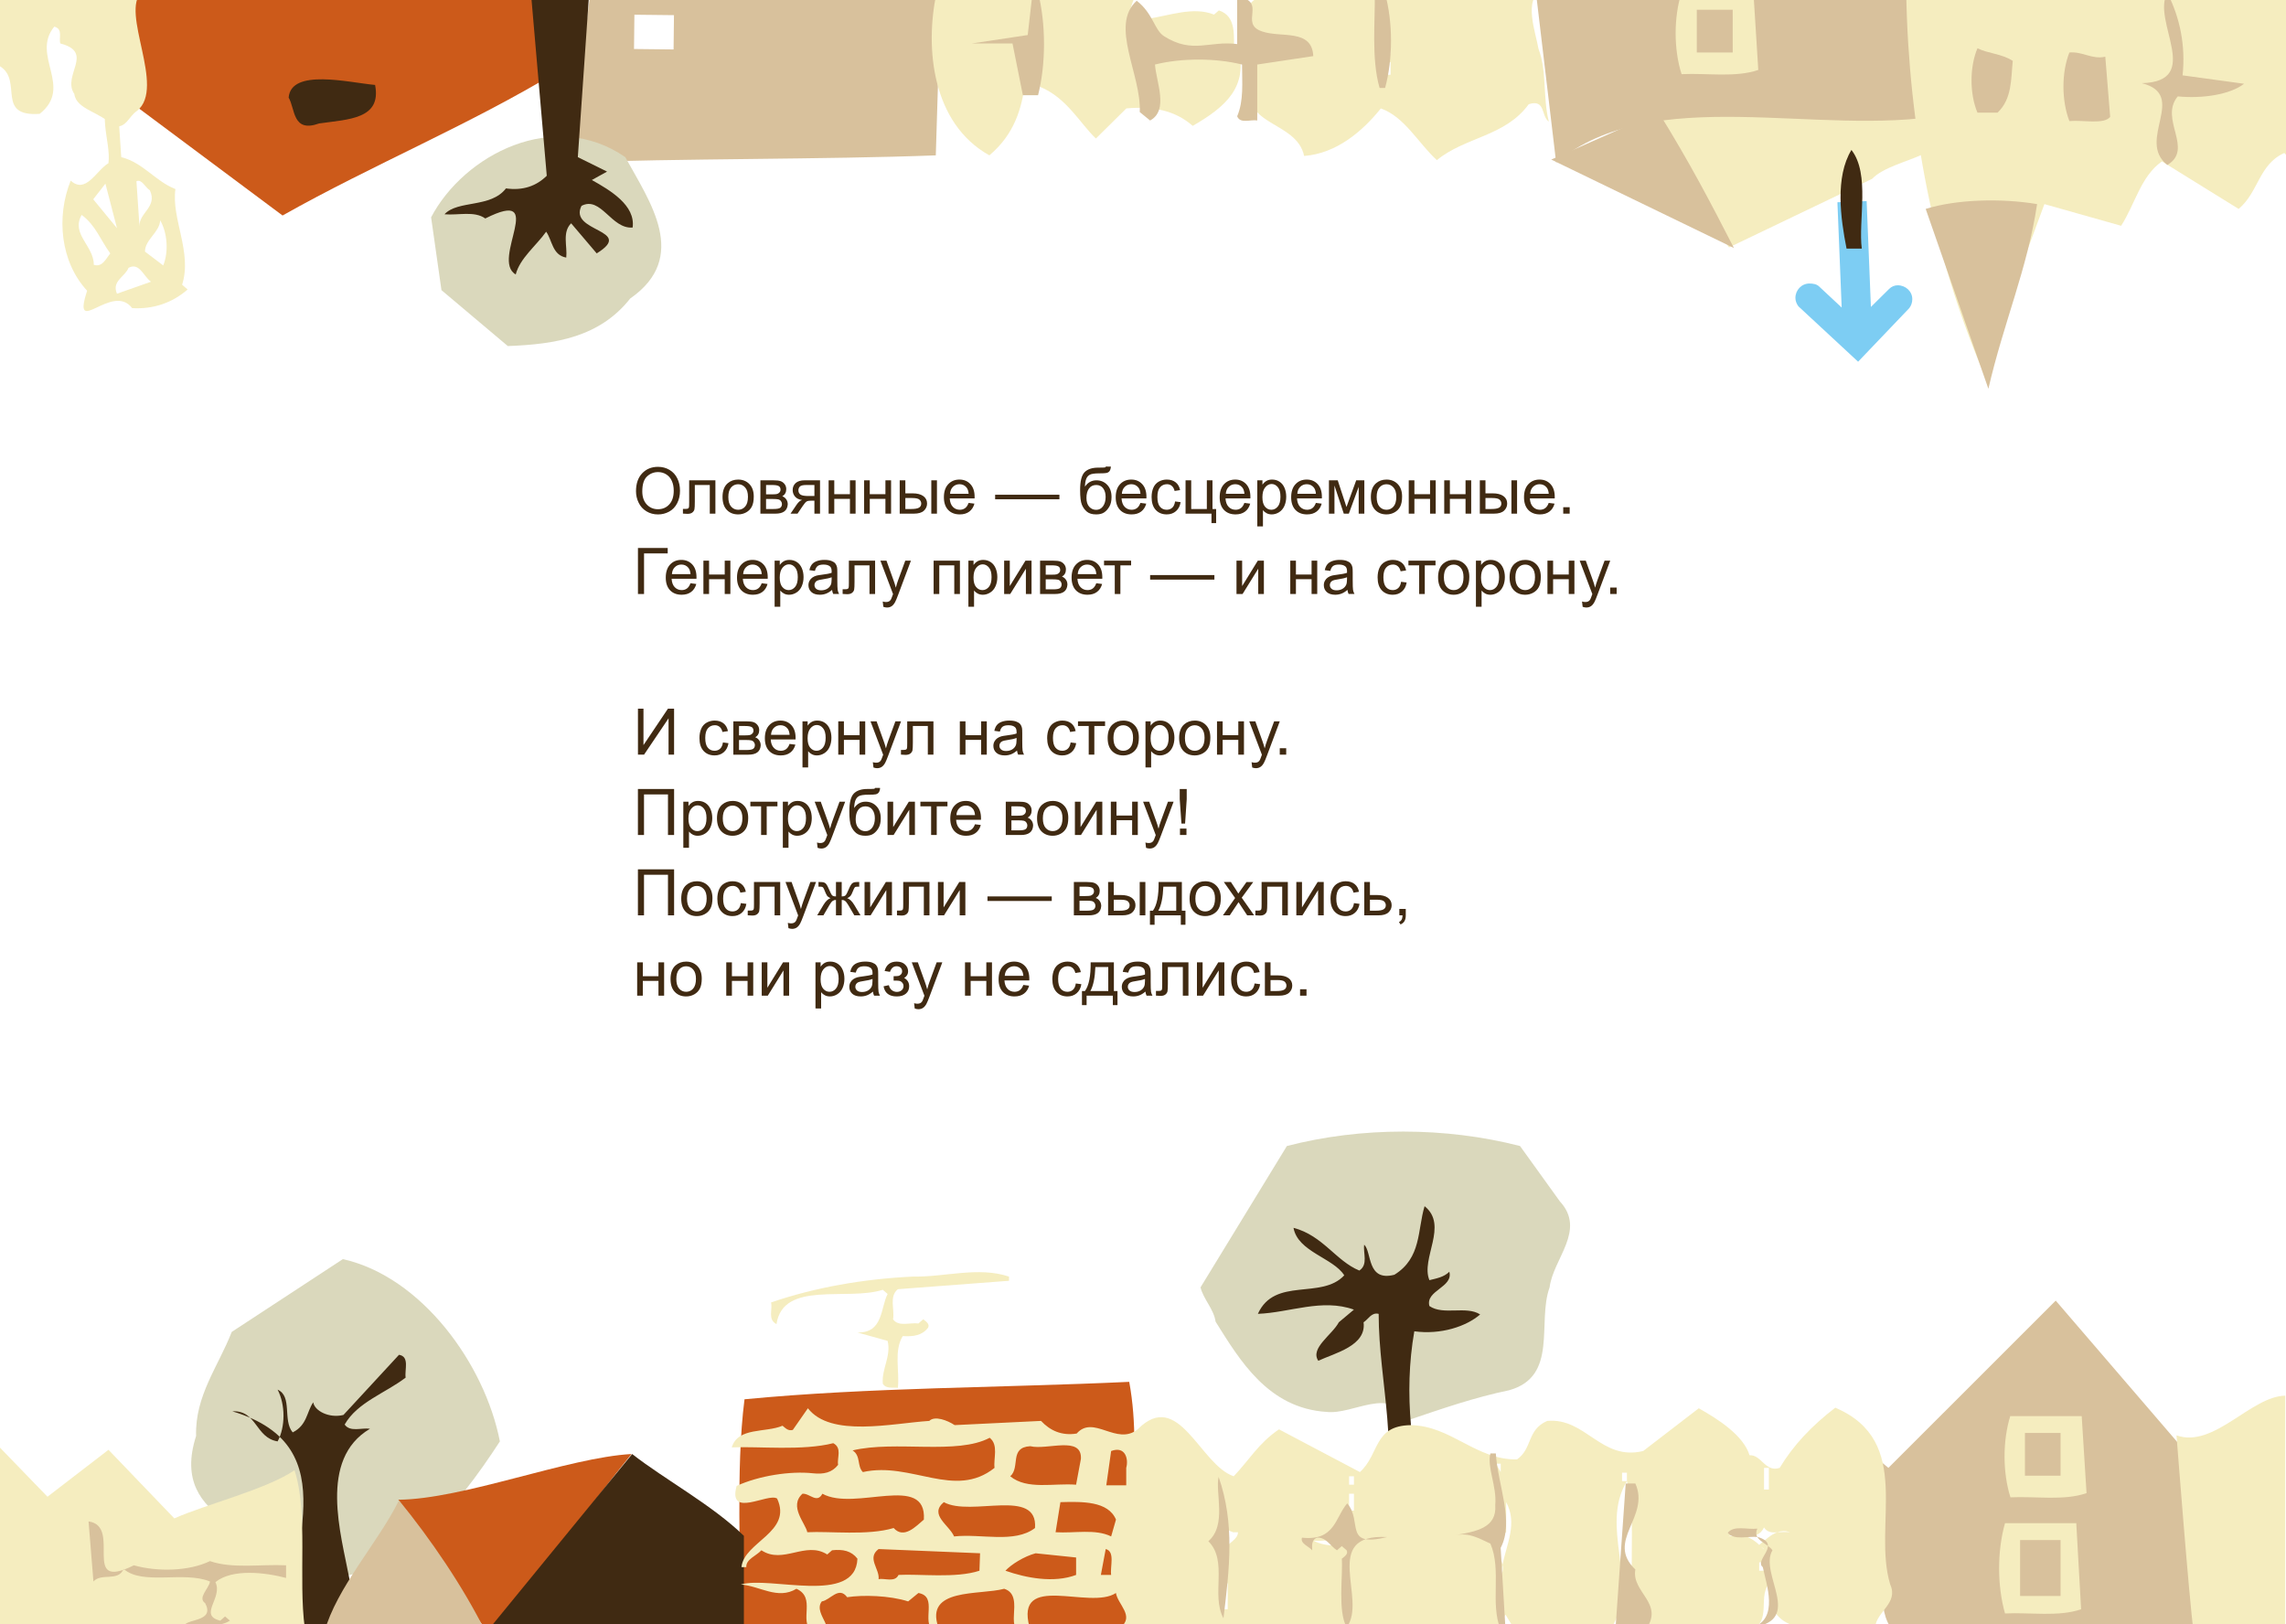 <?xml version="1.0" encoding="UTF-8" standalone="no"?>
<!-- Created with Inkscape (http://www.inkscape.org/) -->

<svg
   width="380"
   height="270"
   viewBox="0 0 100.542 71.438"
   version="1.1"
   id="svg1073"
   xmlns="http://www.w3.org/2000/svg"
   xmlns:svg="http://www.w3.org/2000/svg">
  <defs
     id="defs1070">
    <rect
       x="-514.239"
       y="22.029"
       width="304.964"
       height="216.848"
       id="rect2505" />
  </defs>
  <rect
     x="-8.0854403e-07"
     y="-5.9451841e-06"
     class="st0"
     width="100.542"
     height="71.438"
     id="rect4-3"
     style="fill:#ffffff;fill-opacity:1;stroke-width:0.265" />
  <g
     id="g43036"
     transform="matrix(1.012,0,0,1,-0.733,-1.078)"
     style="stroke-width:0.994">
    <path
       class="st6"
       d="m 79.785,13.679 c -0.106,-0.106 -0.265,-0.132 -0.423,-0.132 -0.344,0 -0.609,0.291 -0.609,0.635 0,0.132 0.053,0.265 0.132,0.37 l 2.593,2.434 2.223,-2.355 c 0.079,-0.106 0.132,-0.238 0.132,-0.397 0,-0.344 -0.291,-0.609 -0.635,-0.609 -0.132,0 -0.265,0.053 -0.37,0.159 l -0.794,0.794 -0.185,-4.657 -1.27,0.053 0.185,4.63 z"
       id="path1344"
       style="fill:#7dcdf3;stroke-width:0.263" />
    <path
       class="st1"
       d="m 24.434,1.349 c 0.185,0.953 0.37,1.905 0.556,2.857 -3.889,2.381 -8.043,4.101 -11.986,6.35 L 5.887,5.186 5.834,0.847 c 5.927,-0.318 12.144,-0.053 18.203,-0.079 z"
       id="path1350"
       style="fill:#cc5a1a;stroke-width:0.263" />
    <path
       class="st2"
       d="m 84.971,6.112 c 1.138,1.879 -1.931,1.826 -2.884,2.831 l -6.218,3.016 C 74.599,10.186 73.038,8.176 72.086,6.112 Z"
       id="path1352"
       style="fill:#f5edbf;fill-opacity:1;stroke-width:0.263" />
    <path
       class="st4"
       d="m 84.997,2.937 0.212,3.201 C 79.732,7.117 72.588,4.683 68.355,8.229 L 67.482,0.794 c 5.609,-0.185 11.43,0.053 17.039,-0.132 z"
       id="path1358"
       style="fill:#d8c19c;fill-opacity:1;stroke-width:0.263" />
    <path
       class="st4"
       d="M 25.44,8.229 C 30.255,8.043 36.579,8.096 41.394,7.911 l 0.212,-6.985 c 0,0 -10.319,-0.265 -15.214,-0.238 z"
       id="path1382"
       style="fill:#d8c19c;fill-opacity:1;stroke-width:0.263" />
    <path
       class="st0"
       d="m 17.026,4.815 c 0.291,1.508 -1.164,1.508 -2.434,1.693 -1.164,0.423 -1.032,-0.635 -1.323,-1.138 0.106,-1.296 2.619,-0.661 3.757,-0.556 z"
       id="path1384"
       style="fill:#402a12;stroke-width:0.263" />
    <path
       class="st4"
       d="M 76.081,11.986 68.143,8.096 72.8,6.006 c 1.376,2.249 2.275,3.995 3.281,5.98 z"
       id="path1386"
       style="fill:#d8c19c;fill-opacity:1;stroke-width:0.263" />
    <path
       class="st0"
       d="m 81.637,12.012 h -0.661 c -0.265,-1.349 -0.503,-3.149 0.212,-4.339 0.82,1.058 0.291,3.122 0.45,4.339 z"
       id="path1388"
       style="fill:#402a12;stroke-width:0.263" />
    <path
       class="st2"
       d="m 55.179,3.043 2.434,0.37 c -0.529,0.344 -1.323,0.132 -1.984,0.185 -0.556,0.238 -0.423,0.688 -0.45,1.138 -0.635,1.879 1.905,1.64 2.223,3.201 1.402,-0.106 2.54,-1.085 3.334,-2.09 1.032,0.37 1.614,1.508 2.434,2.275 1.244,-1.032 2.963,-1.032 3.995,-2.461 0.741,-0.238 0.529,0.529 0.873,0.767 -0.265,-1.032 -0.079,-2.223 -0.45,-3.201 -0.106,-0.661 -0.688,-2.223 0.159,-2.566 -2.487,0.291 -5.265,-0.079 -7.699,0.318 -0.318,0.026 -0.635,-0.45 -0.873,0 -1.27,-0.556 -2.646,0.291 -3.784,0 -1.058,0.582 0.185,1.27 -0.212,2.064 z M 61.158,4.366 H 60.947 V 3.81 h 0.212 z m 0,-0.926 H 60.947 V 3.069 h 0.212 z M 60.735,1.905 h 0.212 V 2.461 H 60.735 Z"
       id="path1398"
       style="fill:#f5edbf;fill-opacity:1;stroke-width:0.263" />
    <path
       class="st2"
       d="M 51.025,3.598 C 52.427,3.545 53.115,3.757 54.359,3.413 54.332,2.699 54.491,1.799 53.697,1.535 L 53.486,1.72 C 52.586,1.349 51.528,1.773 50.602,1.905 50.734,2.461 50.205,3.254 51.025,3.598 Z"
       id="path1402"
       style="fill:#f5edbf;fill-opacity:1;stroke-width:0.263" />
    <path
       class="st2"
       d="m 43.722,7.911 c 2.17,-1.852 1.323,-4.524 1.984,-6.8 0.397,1.164 0.159,2.514 0.212,3.784 1.164,0.476 1.746,1.614 2.434,2.275 l 1.323,-1.323 c 1.138,-0.106 2.117,0.079 2.884,0.767 1.455,-0.847 2.408,-1.72 1.984,-3.413 -1.032,-0.979 -2.381,0.318 -3.545,-0.37 -1.005,0.767 0,1.746 0,2.646 C 50.866,5.715 50.575,5.636 50.337,5.662 50.046,4.022 49.305,2.381 50.125,0.767 c -1.27,-0.291 -2.963,-0.291 -4.207,0 -1.455,-0.159 -2.381,-0.159 -4.498,0.026 -0.503,2.408 -0.185,5.715 2.302,7.117 z"
       id="path1404"
       style="fill:#f5edbf;fill-opacity:1;stroke-width:0.263" />
    <path
       class="st2"
       d="m 3.082,2.249 c 0.397,0.106 0.185,0.503 0.265,0.741 1.508,0.397 0.053,1.402 0.609,2.223 0.079,0.688 1.164,0.794 1.667,1.402 0.582,0.159 0.688,-0.423 1.058,-0.661 1.27,-1.032 -0.767,-4.366 0.212,-5.239 -3.043,-0.026 -4.18,0 -6.8,-0.026 0.37,1.111 -0.026,2.514 0.635,3.307 1.005,0.635 -0.212,2.223 1.72,2.09 1.482,-1.191 -0.397,-2.566 0.635,-3.836 z"
       id="path1406"
       style="fill:#f5edbf;fill-opacity:1;stroke-width:0.263" />
    <path
       class="st2"
       d="M 8.639,13.6 C 9.088,12.171 8.162,10.689 8.348,9.393 7.474,9.049 6.945,8.229 5.993,7.99 5.94,7.117 5.861,5.927 5.808,5.345 4.802,5.768 5.569,7.303 5.437,8.255 4.908,8.573 4.458,9.631 3.797,9.022 c -0.635,1.587 -0.45,3.572 0.714,4.842 -0.688,2.143 1.085,-0.397 1.958,0.767 0.926,0.053 1.746,-0.238 2.408,-0.82 z M 7.818,12.753 7.025,12.144 c 0,-0.529 0.635,-0.847 0.661,-1.376 0.318,0.556 0.37,1.402 0.132,1.984 z M 7.236,9.446 c 0.344,0.741 -0.476,0.979 -0.45,1.587 L 6.654,9.049 C 6.892,8.943 7.025,9.313 7.236,9.446 Z m -1.931,-0.291 0.503,1.958 -1.032,-1.27 z m -0.503,3.572 c 0,-0.847 -1.005,-1.349 -0.529,-2.196 0.609,0.45 0.82,1.111 1.244,1.693 -0.212,0.265 -0.344,0.609 -0.714,0.503 z m 1.508,0.132 c 0.476,-0.265 0.661,0.397 0.979,0.609 L 5.808,13.996 C 5.569,13.441 6.152,13.256 6.31,12.859 Z"
       id="path1408"
       style="fill:#f5edbf;fill-opacity:1;stroke-width:0.263" />
    <path
       class="st4"
       d="m 55.576,2.461 c 0.82,0.291 2.17,-0.132 2.223,1.085 l -2.434,0.37 v 2.461 c -0.291,-0.053 -0.741,0.159 -0.873,-0.185 0.291,-0.688 0.212,-1.482 0.212,-2.275 -1.138,-0.291 -2.646,-0.291 -3.784,0 0.053,0.767 0.609,2.011 -0.212,2.461 L 50.258,6.006 c 0.079,-1.64 -1.323,-3.81 -0.132,-4.895 0.714,0.556 0.767,1.296 1.191,1.561 1.244,0.794 1.958,0.185 3.175,0.344 0,-0.45 0,-1.376 0,-2.09 1.349,0.212 0.053,1.191 1.085,1.535 z"
       id="path1420"
       style="fill:#d8c19c;fill-opacity:1;stroke-width:0.263" />
    <path
       class="st4"
       d="m 45.839,0.741 c 0.344,1.402 0.344,3.149 0,4.524 H 45.178 L 44.728,2.99 H 42.955 L 45.389,2.619 45.601,0.741 Z"
       id="path1422"
       style="fill:#d8c19c;fill-opacity:1;stroke-width:0.263" />
    <path
       class="st4"
       d="m 60.92,0.794 c 0.344,1.27 0.344,2.884 0,4.154 H 60.682 C 60.312,3.651 60.497,1.958 60.471,0.794 Z"
       id="path1424"
       style="fill:#d8c19c;fill-opacity:1;stroke-width:0.263" />
    <path
       class="st7"
       d="m 27.9,7.99 c 1.058,1.958 2.805,4.392 0.212,6.218 -1.323,1.693 -3.228,2.011 -5.318,2.09 L 19.91,13.838 19.46,10.636 c 1.429,-2.752 5.345,-4.815 8.44,-2.646 z"
       id="path1444"
       style="fill:#dad8bc;stroke-width:0.263" />
    <path
       class="st0"
       d="m 25.837,7.99 1.27,0.635 -0.661,0.37 c 0.794,0.45 1.905,1.111 1.773,2.09 -0.926,0.079 -1.376,-1.402 -2.223,-0.953 -0.582,1.164 2.355,1.032 0.661,2.09 l -1.111,-1.323 c -0.397,0.397 -0.159,1.005 -0.212,1.508 -0.609,-0.106 -0.609,-0.767 -0.873,-1.138 -0.45,0.635 -1.138,1.164 -1.323,1.879 -1.111,-0.635 1.429,-3.863 -1.323,-2.461 -0.476,-0.344 -1.164,-0.132 -1.773,-0.185 0.582,-0.635 2.011,-0.265 2.672,-1.138 0.741,0.106 1.323,-0.106 1.773,-0.556 L 23.799,0.767 c 0.106,-0.079 1.085,-0.106 2.54,-0.132 z"
       id="path1446"
       style="fill:#402a12;stroke-width:0.263" />
    <path
       class="st2"
       d="m 73.806,0.741 c -0.344,1.085 -0.344,2.514 0,3.598 1.111,-0.053 2.355,0.159 3.334,-0.185 L 76.928,0.741 Z m 2.223,2.646 H 74.467 V 1.508 h 1.561 z"
       id="path1448"
       style="fill:#f5edbf;fill-opacity:1;stroke-width:0.263" />
    <rect
       x="-2.913"
       y="28.313"
       transform="rotate(-89.352)"
       class="st3"
       width="1.508"
       height="1.72"
       id="rect1452"
       style="fill:#ffffff;stroke-width:0.263" />
    <path
       class="st2"
       d="M 100.423,0.847 83.569,0.794 c 0.106,5.9 1.217,11.589 3.334,16.616 0.873,-2.461 1.773,-4.895 2.672,-7.355 l 3.334,0.953 c 0.609,-0.953 0.847,-2.17 1.773,-2.831 l 3.334,2.09 c 0.873,-0.741 0.873,-1.958 1.984,-2.461 0.159,0.159 0.318,0.318 0.45,0.476 z"
       id="path1454"
       style="fill:#f5edbf;fill-opacity:1;stroke-width:0.263" />
    <path
       class="st4"
       d="m 89.257,10.054 c -0.423,2.857 -1.455,5.212 -2.117,8.123 l -2.725,-7.911 c 1.349,-0.423 3.281,-0.476 4.842,-0.212 z"
       id="path1456"
       style="fill:#d8c19c;fill-opacity:1;stroke-width:0.263" />
    <path
       class="st4"
       d="m 95.581,4.392 2.672,0.37 c -0.609,0.476 -1.799,0.661 -2.884,0.556 -0.82,1.005 0.714,2.302 -0.45,3.016 -1.376,-1.085 0.926,-3.069 -1.111,-3.598 2.699,-0.079 0.397,-2.752 1.111,-3.969 0.556,1.111 0.794,2.328 0.661,3.625 z"
       id="path1458"
       style="fill:#d8c19c;fill-opacity:1;stroke-width:0.263" />
    <path
       class="st4"
       d="m 88.199,3.757 c -0.079,0.794 -0.026,1.667 -0.661,2.275 h -0.873 c -0.344,-0.82 -0.344,-2.011 0,-2.831 0.476,0.238 1.058,0.238 1.535,0.556 z"
       id="path1460"
       style="fill:#d8c19c;fill-opacity:1;stroke-width:0.263" />
    <path
       class="st4"
       d="m 92.221,3.572 0.212,2.646 c -0.265,0.344 -1.164,0.132 -1.773,0.185 -0.344,-0.9 -0.344,-2.143 0,-3.016 0.582,-0.053 0.979,0.318 1.561,0.185 z"
       id="path1462"
       style="fill:#d8c19c;fill-opacity:1;stroke-width:0.263" />
  </g>
  <g
     id="g43064"
     transform="matrix(1.004,0,0,1,-0.292,0.529)"
     style="stroke-width:0.998">
    <path
       class="st7"
       d="m 68.623,52.308 c 1.164,1.27 -0.291,2.514 -0.45,3.784 -0.556,1.535 0.397,3.916 -1.773,4.524 -1.535,0.318 -2.963,0.82 -4.445,1.323 -0.741,-1.535 -2.381,-0.238 -3.545,-0.37 -2.566,-0.159 -3.81,-2.275 -4.868,-3.969 -0.079,-0.556 -0.529,-0.979 -0.661,-1.508 l 3.784,-6.218 c 3.254,-0.847 6.932,-0.847 10.213,0 z"
       id="path1346"
       style="fill:#dad8bc;stroke-width:0.264" />
    <path
       class="st7"
       d="m 22.189,62.865 c -1.852,2.857 -4.63,6.456 -8.44,5.953 -1.614,-2.064 -6.112,-2.302 -4.868,-6.191 -0.053,-1.773 0.979,-3.069 1.561,-4.577 l 4.868,-3.201 c 3.44,0.767 6.218,4.604 6.879,8.017 z"
       id="path1348"
       style="fill:#dad8bc;stroke-width:0.264" />
    <path
       class="st1"
       d="m 49.758,60.245 c 0.661,3.598 -0.37,7.303 -0.026,11.007 -5.424,-0.053 -11.456,0.159 -17.039,-0.185 0.079,-3.043 -0.185,-6.906 0.212,-10.054 5.477,-0.529 11.245,-0.503 16.854,-0.767 z"
       id="path1354"
       style="fill:#cc5a1a;stroke-width:0.264" />
    <path
       class="st1"
       d="m 27.956,63.42 c -1.773,2.196 -4.286,5.662 -6.324,7.805 -1.296,-1.826 -2.937,-3.836 -3.889,-5.794 2.857,-0.026 7.408,-1.852 10.213,-2.011 z"
       id="path1356"
       style="fill:#cc5a1a;stroke-width:0.264" />
    <path
       class="st4"
       d="m 96.325,63.658 c -0.265,2.619 0.476,4.921 0.212,7.541 -4.445,0.556 -8.731,-0.291 -13.309,0 -0.82,-0.953 -0.291,-2.619 -0.45,-3.598 -0.132,-0.344 -0.132,-0.423 0,-0.741 -0.397,-0.953 -0.159,-2.381 -0.212,-3.201 l 0.45,0.37 7.329,-7.355 z"
       id="path1372"
       style="fill:#d8c19c;fill-opacity:1;stroke-width:0.264" />
    <path
       class="st0"
       d="m 62.908,55.774 c 0.318,-0.079 0.635,-0.132 0.873,-0.37 0.185,0.688 -1.058,0.82 -0.873,1.508 0.609,0.423 1.614,-0.026 2.223,0.37 -0.609,0.529 -1.72,0.9 -2.884,0.741 -0.476,2.725 -0.132,5.609 0.661,8.123 -0.609,0.344 -1.482,0.132 -2.223,0.185 1.005,-2.91 0,-6.032 0,-9.075 -0.318,-0.079 -0.45,0.238 -0.661,0.37 0.132,1.032 -1.244,1.349 -1.984,1.693 -0.37,-0.556 0.609,-1.138 0.9,-1.693 l 0.661,-0.556 c -1.402,-0.503 -2.805,0.132 -4.207,0.185 0.741,-1.64 2.778,-0.609 3.784,-1.693 -0.476,-0.767 -2.037,-1.032 -2.223,-2.09 1.296,0.344 1.852,1.455 2.884,1.879 0.397,-0.265 0.159,-0.767 0.212,-1.138 0.344,0.318 0.106,1.64 1.323,1.323 1.191,-0.741 1.005,-1.958 1.323,-3.016 1.058,0.847 -0.185,2.302 0.212,3.254 z"
       id="path1392"
       style="fill:#402a12;stroke-width:0.264" />
    <path
       class="st0"
       d="m 18.061,60.06 c -0.9,0.688 -2.117,1.085 -2.672,2.064 0.238,0.344 0.741,0.132 1.111,0.185 -2.275,1.349 -1.27,4.63 -0.9,6.615 0.079,0.556 0.82,1.138 0.212,1.693 -0.635,0.688 -1.693,0.556 -2.672,0.556 -0.476,-3.281 2.54,-8.07 -2.672,-9.631 1.085,-0.053 1.005,1.164 1.984,1.323 0.344,-0.635 0.344,-1.614 0,-2.275 0.661,0.291 0.212,1.349 0.661,1.879 0.635,-0.318 0.609,-0.9 0.9,-1.323 0.053,0.37 0.688,0.714 1.323,0.556 l 2.434,-2.646 c 0.476,0.079 0.238,0.661 0.291,1.005 z"
       id="path1394"
       style="fill:#402a12;stroke-width:0.264" />
    <path
       class="st0"
       d="m 32.878,67.019 v 4.339 c -3.572,0.159 -7.594,0.053 -11.298,-0.079 l 6.403,-7.858 c 1.455,1.138 3.519,2.249 4.895,3.598 z"
       id="path1396"
       style="fill:#402a12;stroke-width:0.264" />
    <path
       class="st2"
       d="m 34.306,57.705 c 0.291,-1.931 3.096,-1.005 4.657,-1.508 l 0.212,0.185 c -0.318,0.609 -0.185,1.72 -1.323,1.693 l 1.323,0.37 c 0.159,0.688 -0.265,1.217 -0.212,1.879 0.132,0.238 0.423,0.159 0.661,0.185 0.079,-0.767 -0.185,-1.614 0.212,-2.275 0.476,0.026 0.847,-0.026 1.111,-0.37 0.079,-0.159 -0.079,-0.265 -0.212,-0.37 l -0.212,0.185 c -0.37,-0.053 -0.873,0.159 -1.111,-0.185 0.079,-0.423 -0.185,-1.005 0.212,-1.323 l 4.868,-0.37 v -0.185 c -1.349,-0.45 -2.805,0.026 -4.207,0 -2.196,0.106 -4.286,0.476 -6.218,1.138 0.079,0.318 -0.159,0.741 0.238,0.953 z"
       id="path1410"
       style="fill:#f5edbf;fill-opacity:1;stroke-width:0.264" />
    <path
       class="st2"
       d="m 88.361,61.727 c -0.344,1.085 -0.344,2.514 0,3.598 1.111,-0.053 2.355,0.159 3.334,-0.185 l -0.212,-3.387 h -3.122 z m 2.196,2.646 h -1.561 v -1.879 h 1.561 z"
       id="path1412"
       style="fill:#f5edbf;fill-opacity:1;stroke-width:0.264" />
    <path
       class="st2"
       d="m 80.688,61.383 c -1.032,0.794 -1.852,1.667 -2.434,2.646 -0.635,0.212 -0.794,-0.582 -1.323,-0.556 -0.265,-0.873 -1.376,-1.587 -2.223,-2.064 l -2.434,1.879 c -1.852,0.45 -2.514,-1.482 -4.207,-1.323 -0.9,0.397 -0.635,1.217 -1.323,1.693 -1.799,0.026 -2.884,-1.482 -4.657,-1.508 -1.64,0.026 -1.349,1.27 -2.223,2.064 l -3.545,-1.879 c -0.9,0.609 -1.323,1.376 -1.984,2.064 -1.482,-0.503 -2.408,-3.889 -4.207,-2.064 -0.926,0.741 -1.931,-0.661 -2.672,0.185 -0.661,0.106 -1.164,-0.132 -1.561,-0.556 l -3.784,0.185 c -0.318,-0.212 -0.873,-0.423 -1.111,-0.185 -1.64,0.106 -4.313,0.741 -5.318,-0.556 l -0.661,0.953 c -0.212,0.053 -0.318,-0.079 -0.45,-0.185 -0.741,0.318 -1.958,0.053 -2.223,0.953 1.191,-0.053 3.096,0.159 4.445,-0.185 0.397,0.212 0.159,0.635 0.212,0.953 -0.265,0.344 -0.635,0.423 -1.111,0.37 -0.979,-0.106 -2.355,0.106 -3.334,0.556 -0.397,1.455 1.376,0.291 1.773,0.556 0.688,1.482 -1.455,1.905 -1.561,3.016 h 0.212 c -0.026,-0.344 0.45,-0.503 0.661,-0.741 0.953,0.635 1.931,-0.423 2.884,0.185 l 0.212,-0.185 c 0.476,-0.053 0.847,0.026 1.111,0.37 -0.079,2.064 -3.863,0.741 -5.106,1.138 0.82,0.053 1.614,0.688 2.434,0.185 0.873,0.397 0.106,1.376 0.661,1.879 1.429,0.106 0,-0.741 0.45,-1.323 0.37,-0.053 0.741,-0.688 1.111,-0.185 0.688,-0.106 1.852,-0.079 2.672,0.185 l 0.45,-0.37 c 0.873,0.159 0.106,1.244 0.661,1.693 l 0.212,-0.185 c -0.609,-1.746 1.799,-1.402 2.884,-1.693 1.032,0.318 -0.265,2.196 1.111,1.693 -0.661,-2.461 2.646,-0.741 3.784,-1.508 0.079,0.503 0.82,1.005 0.212,1.508 5.609,0.37 10.689,0.106 16.404,0.185 l 0.45,-0.741 0.45,0.741 c 1.402,-0.053 2.963,0.159 4.207,-0.185 1.217,-2.011 -0.556,-4.392 0.661,-6.429 h -0.212 v -0.37 h 0.212 v 0.37 c 0.476,1.905 -0.053,4.128 0.45,6.032 1.164,1.058 3.36,0.318 4.657,0.556 1.376,-0.159 0.582,-1.429 1.111,-2.064 0.397,0.265 0.159,0.767 0.212,1.138 0.741,1.376 2.963,0.503 4.445,0.767 0.053,-0.688 1.032,-1.058 0.661,-1.879 -0.794,-2.619 1.058,-6.297 -2.408,-7.779 z m -35.269,1.693 c 0.741,0.185 2.275,-0.476 2.223,0.556 l -0.212,1.138 c -0.979,-0.079 -2.143,0.238 -2.884,-0.37 0.45,-0.397 -0.053,-1.27 0.873,-1.323 z m -1.773,-0.37 c 0.397,0.318 0.159,0.9 0.212,1.323 -1.746,1.402 -3.651,-0.291 -5.768,0.185 -0.265,-0.265 -0.079,-0.714 -0.45,-0.953 1.879,-0.45 4.577,0.212 6.006,-0.556 z m -7.99,4.154 c -0.079,-0.397 -0.82,-1.138 -0.212,-1.693 0.318,-0.026 0.635,0.45 0.873,0 1.429,0.794 4.577,-0.926 4.445,1.138 -0.344,0.291 -0.873,0.873 -1.323,0.37 -1.138,0.344 -2.805,0.132 -3.784,0.185 z m 7.541,1.693 c -1.032,0.344 -2.646,0.132 -3.545,0.185 -0.159,0.344 -0.609,0.132 -0.873,0.185 0.053,-0.45 -0.529,-0.926 0,-1.323 l 4.445,0.185 z m -1.111,-1.508 c -0.212,-0.503 -1.111,-0.953 -0.45,-1.508 1.191,0.661 4.128,-0.661 3.995,1.138 -0.9,0.688 -2.355,0.238 -3.545,0.37 z m 5.345,1.693 c -0.979,0.37 -2.196,0.132 -3.096,-0.185 0.238,-0.265 0.82,-0.635 1.323,-0.767 l 1.773,0.185 z m 1.535,0 h -0.45 l 0.212,-1.138 c 0.423,0.106 0.185,0.767 0.238,1.138 z m 0,-1.693 c -0.688,-0.344 -1.614,-0.132 -2.434,-0.185 l 0.212,-1.323 c 0.953,-0.026 2.09,-0.053 2.434,0.767 z m 0.661,-3.016 v 0.767 h -0.873 l 0.212,-1.508 c 0.635,-0.238 0.767,0.37 0.661,0.741 z m 4.445,6.218 h -0.212 v -1.138 h 0.212 z m -0.212,-2.619 c -0.45,-0.45 -0.159,-0.873 0,-1.323 -0.026,-0.265 0.053,-0.529 0,-0.767 0.106,0.291 0.079,0.529 0,0.767 0.026,0.238 0.106,0.45 0.45,0.556 h 0.212 c 0,0.318 -0.45,0.503 -0.661,0.767 z m 5.53,-3.228 h 0.212 v 0.37 h -0.212 z m 0,0.767 h 0.212 v 0.741 h -0.212 z m -1.561,2.064 c 0.45,0.053 1.032,-0.159 1.323,0.185 l 0.45,-0.37 0.212,0.185 c -0.503,0.291 -1.455,0.291 -1.984,0 z m 6.668,0 h 0.873 z m 1.535,-3.387 v 0.37 l -0.212,-0.37 z m 0.079,4.445 c 0.026,0.159 0.026,0.318 -0.079,0.476 0.026,-0.185 0.053,-0.318 0.079,-0.476 -0.106,-0.529 -0.688,-1.032 0.159,-1.429 v -1.323 c 0.503,0.926 0.026,1.826 -0.159,2.752 z m 8.149,-1.244 h 0.45 z m 3.307,-3.016 h 0.212 v 0.953 h -0.212 z m 0,4.524 h -0.212 v -0.37 h 0.212 z m 0.582,-1.693 c -0.291,0.106 -0.529,0.344 -0.794,0.556 0.026,0.026 0.053,0.053 0.079,0.079 l 0.132,0.106 c 0,0.026 -0.053,-0.026 -0.132,-0.106 l -0.079,-0.079 c 0,0 0,0 0,0 -0.132,-0.132 -0.318,-0.265 -0.556,-0.37 -0.265,0 -0.529,-0.053 -0.794,0 0.265,-0.132 0.556,-0.079 0.794,0 0.318,0 0.609,-0.053 0.767,-0.397 0.132,0.212 0.344,0.238 0.582,0.212 0.159,-0.053 0.344,-0.079 0.556,0 -0.185,-0.026 -0.37,0 -0.556,0 z"
       id="path1414"
       style="fill:#f5edbf;fill-opacity:1;stroke-width:0.264" />
    <path
       class="st2"
       d="m 7.927,66.251 -2.884,-3.016 -2.672,2.064 -2.117,-2.196 c -0.079,2.381 -0.159,5.503 -0.079,8.176 4.128,-0.026 9.657,0.079 13.467,-0.212 -0.291,-2.143 0.159,-5.08 -0.45,-6.932 -1.244,0.847 -3.916,1.508 -5.265,2.117 z"
       id="path1416"
       style="fill:#f5edbf;fill-opacity:1;stroke-width:0.264" />
    <path
       class="st2"
       d="m 88.123,66.463 c -0.344,1.217 -0.344,2.752 0,3.969 1.111,-0.053 2.355,0.159 3.334,-0.185 l -0.212,-3.784 z m 2.434,3.201 h -1.773 v -2.461 h 1.773 z"
       id="path1418"
       style="fill:#f5edbf;fill-opacity:1;stroke-width:0.264" />
    <path
       class="st4"
       d="m 65.818,63.394 c 0.079,1.376 0.82,2.99 0.212,4.154 l 0.212,3.598 h -0.212 c -0.476,-1.138 0.053,-2.619 -0.45,-3.784 -0.476,-0.212 -0.9,-0.503 -1.561,-0.37 0.926,-0.159 1.852,-0.318 1.773,-1.323 0.079,-0.82 -0.37,-1.667 -0.212,-2.275 z"
       id="path1428"
       style="fill:#d8c19c;fill-opacity:1;stroke-width:0.264" />
    <path
       class="st4"
       d="m 53.886,70.643 c -0.556,-1.032 0.212,-2.514 -0.661,-3.387 0.82,-0.714 0.291,-2.143 0.45,-2.831 0.714,2.064 0.476,4.022 0.212,6.218 z"
       id="path1430"
       style="fill:#d8c19c;fill-opacity:1;stroke-width:0.264" />
    <path
       class="st4"
       d="m 71.93,64.717 c 0.661,1.482 -1.323,2.514 0,3.784 -0.185,1.005 1.296,1.482 0.45,2.646 -0.529,-0.291 -0.794,-0.291 -1.323,0 l 0.45,-6.429 z"
       id="path1434"
       style="fill:#d8c19c;fill-opacity:1;stroke-width:0.264" />
    <path
       class="st4"
       d="m 61.056,67.072 c -2.937,-0.159 -0.847,2.752 -1.773,3.969 -0.397,-0.714 -0.159,-2.249 -0.212,-3.016 0.132,-0.106 0.291,-0.212 0.212,-0.37 l -0.212,-0.185 -0.212,0.185 c -0.291,-0.185 -0.476,-0.582 -0.873,-0.556 -0.265,0.106 -0.212,0.37 -0.212,0.556 -0.159,-0.185 -0.529,-0.291 -0.45,-0.556 1.455,0.159 1.455,-0.9 1.984,-1.508 0.688,0.794 -0.185,1.958 1.746,1.482 z"
       id="path1436"
       style="fill:#d8c19c;fill-opacity:1;stroke-width:0.264" />
    <path
       class="st4"
       d="m 77.275,66.701 c -0.238,0.503 0.45,0.635 0.661,0.953 -0.609,1.032 1.402,3.069 -0.873,3.387 1.164,-0.37 0.609,-1.879 0.45,-2.646 -0.397,-0.318 0.847,-1.005 -0.212,-1.323 -0.45,-0.053 -1.032,0.159 -1.323,-0.185 0.265,-0.344 0.847,-0.132 1.296,-0.185 z"
       id="path1438"
       style="fill:#d8c19c;fill-opacity:1;stroke-width:0.264" />
    <path
       class="st4"
       d="m 6.155,68.315 c 1.032,0.291 2.408,0.265 3.334,-0.185 0.979,0.344 2.223,0.132 3.334,0.185 v 0.556 c -0.9,-0.238 -2.355,-0.423 -3.096,0.185 0.344,0.688 -0.767,1.455 0.212,1.693 l 0.212,-0.185 0.212,0.185 c -0.529,0.344 -1.323,0.132 -1.984,0.185 0.185,-0.265 1.323,-0.159 0.9,-0.953 -0.344,-0.238 0.159,-0.635 0.212,-0.953 -1.138,-0.476 -2.963,0.185 -3.784,-0.556 -0.238,0.582 -0.979,0.159 -1.323,0.556 L 4.17,66.384 c 1.508,0.212 -0.397,3.122 1.984,1.931 z"
       id="path1440"
       style="fill:#d8c19c;fill-opacity:1;stroke-width:0.264" />
    <path
       class="st4"
       d="m 21.58,71.278 c -2.434,0 -4.895,0.053 -7.091,0 0.556,-2.011 2.355,-3.942 3.281,-5.821 1.376,1.693 2.805,3.784 3.81,5.821 z"
       id="path1442"
       style="fill:#d8c19c;fill-opacity:1;stroke-width:0.264" />
    <path
       class="st2"
       d="m 100.399,60.854 c -1.508,0.026 -3.122,2.328 -4.763,1.746 0,0 0.556,7.25 0.741,8.572 0.979,0.026 2.408,0.026 4.022,0.053 z"
       id="path1464"
       style="fill:#f5edbf;fill-opacity:1;stroke-width:0.264" />
  </g>
  <g
     aria-label="Оловянные — бесцеремонные.
Генералу привет — и на сторону.

И свернул на сторону.
Протрубите воину!
Послужили — выдохлись,
но ни разу не сдались."
     transform="matrix(0.265,0,0,0.265,164.109,14.207)"
     id="text2503"
     style="font-size:10.667px;line-height:1.25;font-family:Arial;-inkscape-font-specification:Arial;letter-spacing:0px;word-spacing:0px;white-space:pre;shape-inside:url(#rect2505);fill:#402a12">
    <path
       d="m -513.723,27.919 q 0,-1.901 1.021,-2.974 1.021,-1.078 2.635,-1.078 1.057,0 1.906,0.505 0.849,0.505 1.292,1.411 0.448,0.901 0.448,2.047 0,1.161 -0.469,2.078 -0.469,0.917 -1.328,1.391 -0.859,0.469 -1.854,0.469 -1.078,0 -1.927,-0.521 -0.849,-0.521 -1.286,-1.422 -0.438,-0.901 -0.438,-1.906 z m 1.042,0.016 q 0,1.38 0.74,2.177 0.745,0.792 1.865,0.792 1.141,0 1.875,-0.802 0.74,-0.802 0.74,-2.276 0,-0.932 -0.318,-1.625 -0.312,-0.698 -0.922,-1.078 -0.604,-0.385 -1.359,-0.385 -1.073,0 -1.849,0.74 -0.771,0.734 -0.771,2.458 z"
       style="font-size:10.667px;line-height:1.25;font-family:Arial;-inkscape-font-specification:Arial;letter-spacing:0px;word-spacing:0px;white-space:pre;shape-inside:url(#rect2505);fill:#402a12"
       id="path7495" />
    <path
       d="m -504.9,26.106 h 4.354 v 5.531 h -0.932 v -4.755 h -2.484 v 2.755 q 0,0.964 -0.062,1.271 -0.062,0.307 -0.344,0.536 -0.281,0.229 -0.812,0.229 -0.328,0 -0.755,-0.042 v -0.781 h 0.411 q 0.292,0 0.417,-0.057 0.125,-0.062 0.167,-0.193 0.042,-0.13 0.042,-0.849 z"
       style="font-size:10.667px;line-height:1.25;font-family:Arial;-inkscape-font-specification:Arial;letter-spacing:0px;word-spacing:0px;white-space:pre;shape-inside:url(#rect2505);fill:#402a12"
       id="path7497" />
    <path
       d="m -499.363,28.872 q 0,-1.536 0.854,-2.276 0.714,-0.615 1.74,-0.615 1.141,0 1.865,0.75 0.724,0.745 0.724,2.063 0,1.068 -0.323,1.682 -0.318,0.609 -0.932,0.948 -0.609,0.339 -1.333,0.339 -1.161,0 -1.88,-0.745 -0.714,-0.745 -0.714,-2.146 z m 0.964,0 q 0,1.063 0.464,1.594 0.464,0.526 1.167,0.526 0.698,0 1.161,-0.531 0.464,-0.531 0.464,-1.62 0,-1.026 -0.469,-1.552 -0.464,-0.531 -1.156,-0.531 -0.703,0 -1.167,0.526 -0.464,0.526 -0.464,1.589 z"
       style="font-size:10.667px;line-height:1.25;font-family:Arial;-inkscape-font-specification:Arial;letter-spacing:0px;word-spacing:0px;white-space:pre;shape-inside:url(#rect2505);fill:#402a12"
       id="path7499" />
    <path
       d="m -493.077,26.106 h 2.161 q 0.797,0 1.182,0.135 0.391,0.13 0.667,0.484 0.281,0.354 0.281,0.849 0,0.396 -0.167,0.693 -0.161,0.292 -0.49,0.49 0.391,0.13 0.646,0.49 0.26,0.354 0.26,0.844 -0.052,0.786 -0.563,1.167 -0.51,0.38 -1.484,0.38 h -2.495 z m 0.938,2.328 h 1 q 0.599,0 0.823,-0.062 0.224,-0.062 0.401,-0.25 0.177,-0.193 0.177,-0.458 0,-0.438 -0.312,-0.609 -0.307,-0.172 -1.057,-0.172 h -1.031 z m 0,2.432 h 1.234 q 0.797,0 1.094,-0.182 0.297,-0.188 0.312,-0.641 0,-0.266 -0.172,-0.49 -0.172,-0.229 -0.448,-0.286 -0.276,-0.062 -0.885,-0.062 h -1.135 z"
       style="font-size:10.667px;line-height:1.25;font-family:Arial;-inkscape-font-specification:Arial;letter-spacing:0px;word-spacing:0px;white-space:pre;shape-inside:url(#rect2505);fill:#402a12"
       id="path7501" />
    <path
       d="m -483.181,26.106 v 5.531 h -0.932 v -2.156 h -0.542 q -0.495,0 -0.74,0.13 -0.24,0.125 -0.703,0.818 l -0.818,1.208 h -1.161 l 1.01,-1.49 q 0.464,-0.682 0.922,-0.771 -0.802,-0.109 -1.193,-0.578 -0.385,-0.469 -0.385,-1.078 0,-0.719 0.505,-1.167 0.51,-0.448 1.474,-0.448 z m -0.932,0.776 h -1.333 q -0.839,0 -1.083,0.26 -0.24,0.26 -0.24,0.609 0,0.495 0.354,0.729 0.359,0.229 1.266,0.229 h 1.036 z"
       style="font-size:10.667px;line-height:1.25;font-family:Arial;-inkscape-font-specification:Arial;letter-spacing:0px;word-spacing:0px;white-space:pre;shape-inside:url(#rect2505);fill:#402a12"
       id="path7503" />
    <path
       d="m -481.754,26.106 h 0.938 v 2.302 h 2.599 v -2.302 h 0.938 v 5.531 h -0.938 v -2.453 h -2.599 v 2.453 h -0.938 z"
       style="font-size:10.667px;line-height:1.25;font-family:Arial;-inkscape-font-specification:Arial;letter-spacing:0px;word-spacing:0px;white-space:pre;shape-inside:url(#rect2505);fill:#402a12"
       id="path7505" />
    <path
       d="m -475.863,26.106 h 0.938 v 2.302 h 2.599 v -2.302 h 0.938 v 5.531 h -0.938 v -2.453 h -2.599 v 2.453 h -0.938 z"
       style="font-size:10.667px;line-height:1.25;font-family:Arial;-inkscape-font-specification:Arial;letter-spacing:0px;word-spacing:0px;white-space:pre;shape-inside:url(#rect2505);fill:#402a12"
       id="path7507" />
    <path
       d="m -464.712,26.106 h 0.938 v 5.531 h -0.938 z m -5.245,0 h 0.938 v 2.161 h 1.188 q 1.161,0 1.786,0.453 0.63,0.448 0.63,1.24 0,0.693 -0.526,1.188 -0.521,0.49 -1.672,0.49 h -2.344 z m 0.938,4.76 h 0.984 q 0.891,0 1.271,-0.219 0.38,-0.219 0.38,-0.682 0,-0.359 -0.281,-0.641 -0.281,-0.281 -1.245,-0.281 h -1.109 z"
       style="font-size:10.667px;line-height:1.25;font-family:Arial;-inkscape-font-specification:Arial;letter-spacing:0px;word-spacing:0px;white-space:pre;shape-inside:url(#rect2505);fill:#402a12"
       id="path7509" />
    <path
       d="m -458.525,29.856 0.969,0.12 q -0.229,0.849 -0.849,1.318 -0.62,0.469 -1.583,0.469 -1.214,0 -1.927,-0.745 -0.708,-0.75 -0.708,-2.099 0,-1.396 0.719,-2.167 0.719,-0.771 1.865,-0.771 1.109,0 1.812,0.755 0.703,0.755 0.703,2.125 0,0.083 -0.005,0.25 h -4.125 q 0.052,0.911 0.516,1.396 0.464,0.484 1.156,0.484 0.516,0 0.88,-0.271 0.365,-0.271 0.578,-0.865 z m -3.078,-1.516 h 3.089 q -0.062,-0.698 -0.354,-1.047 -0.448,-0.542 -1.161,-0.542 -0.646,0 -1.089,0.432 -0.438,0.432 -0.484,1.156 z"
       style="font-size:10.667px;line-height:1.25;font-family:Arial;-inkscape-font-specification:Arial;letter-spacing:0px;word-spacing:0px;white-space:pre;shape-inside:url(#rect2505);fill:#402a12"
       id="path7511" />
    <path
       d="m -454.118,29.252 v -0.755 h 10.667 v 0.755 z"
       style="font-size:10.667px;line-height:1.25;font-family:Arial;-inkscape-font-specification:Arial;letter-spacing:0px;word-spacing:0px;white-space:pre;shape-inside:url(#rect2505);fill:#402a12"
       id="path7513" />
    <path
       d="m -435.733,23.82 0.828,0.01 q -0.057,0.557 -0.25,0.776 -0.188,0.219 -0.49,0.281 -0.297,0.062 -1.172,0.062 -1.161,0 -1.583,0.224 -0.422,0.224 -0.609,0.719 -0.182,0.49 -0.203,1.266 0.354,-0.526 0.828,-0.786 0.474,-0.266 1.068,-0.266 1.089,0 1.802,0.75 0.714,0.745 0.714,2.021 0,0.969 -0.359,1.589 -0.359,0.62 -0.854,0.958 -0.49,0.339 -1.339,0.339 -0.984,0 -1.531,-0.448 -0.547,-0.453 -0.839,-1.156 -0.292,-0.703 -0.292,-2.448 0,-2.193 0.74,-2.953 0.745,-0.76 2.286,-0.76 0.958,0 1.089,-0.031 0.13,-0.031 0.167,-0.146 z m -0.047,5.031 q 0,-0.865 -0.411,-1.417 -0.406,-0.552 -1.151,-0.552 -0.776,0 -1.198,0.583 -0.422,0.583 -0.422,1.557 0,0.964 0.464,1.474 0.469,0.51 1.151,0.51 0.698,0 1.13,-0.589 0.438,-0.594 0.438,-1.568 z"
       style="font-size:10.667px;line-height:1.25;font-family:Arial;-inkscape-font-specification:Arial;letter-spacing:0px;word-spacing:0px;white-space:pre;shape-inside:url(#rect2505);fill:#402a12"
       id="path7515" />
    <path
       d="m -430.009,29.856 0.969,0.12 q -0.229,0.849 -0.849,1.318 -0.62,0.469 -1.583,0.469 -1.214,0 -1.927,-0.745 -0.708,-0.75 -0.708,-2.099 0,-1.396 0.719,-2.167 0.719,-0.771 1.865,-0.771 1.109,0 1.813,0.755 0.703,0.755 0.703,2.125 0,0.083 -0.005,0.25 h -4.125 q 0.052,0.911 0.516,1.396 0.464,0.484 1.156,0.484 0.516,0 0.88,-0.271 0.365,-0.271 0.578,-0.865 z m -3.078,-1.516 h 3.089 q -0.062,-0.698 -0.354,-1.047 -0.448,-0.542 -1.161,-0.542 -0.646,0 -1.089,0.432 -0.438,0.432 -0.484,1.156 z"
       style="font-size:10.667px;line-height:1.25;font-family:Arial;-inkscape-font-specification:Arial;letter-spacing:0px;word-spacing:0px;white-space:pre;shape-inside:url(#rect2505);fill:#402a12"
       id="path7517" />
    <path
       d="m -424.254,29.611 0.922,0.12 q -0.151,0.953 -0.776,1.495 -0.62,0.536 -1.526,0.536 -1.135,0 -1.828,-0.74 -0.688,-0.745 -0.688,-2.13 0,-0.896 0.297,-1.568 0.297,-0.672 0.901,-1.005 0.609,-0.339 1.323,-0.339 0.901,0 1.474,0.458 0.573,0.453 0.734,1.292 l -0.911,0.141 q -0.13,-0.557 -0.464,-0.839 -0.328,-0.281 -0.797,-0.281 -0.708,0 -1.151,0.51 -0.443,0.505 -0.443,1.604 0,1.115 0.427,1.62 0.427,0.505 1.115,0.505 0.552,0 0.922,-0.339 0.37,-0.339 0.469,-1.042 z"
       style="font-size:10.667px;line-height:1.25;font-family:Arial;-inkscape-font-specification:Arial;letter-spacing:0px;word-spacing:0px;white-space:pre;shape-inside:url(#rect2505);fill:#402a12"
       id="path7519" />
    <path
       d="m -422.514,26.106 h 0.938 v 4.76 h 2.594 v -4.76 h 0.938 v 4.76 h 0.604 v 2.339 h -0.771 v -1.568 h -4.302 z"
       style="font-size:10.667px;line-height:1.25;font-family:Arial;-inkscape-font-specification:Arial;letter-spacing:0px;word-spacing:0px;white-space:pre;shape-inside:url(#rect2505);fill:#402a12"
       id="path7521" />
    <path
       d="m -412.754,29.856 0.969,0.12 q -0.229,0.849 -0.849,1.318 -0.62,0.469 -1.583,0.469 -1.214,0 -1.927,-0.745 -0.708,-0.75 -0.708,-2.099 0,-1.396 0.719,-2.167 0.719,-0.771 1.865,-0.771 1.109,0 1.812,0.755 0.703,0.755 0.703,2.125 0,0.083 -0.005,0.25 h -4.125 q 0.052,0.911 0.516,1.396 0.464,0.484 1.156,0.484 0.516,0 0.88,-0.271 0.365,-0.271 0.578,-0.865 z m -3.078,-1.516 h 3.089 q -0.062,-0.698 -0.354,-1.047 -0.448,-0.542 -1.161,-0.542 -0.646,0 -1.089,0.432 -0.438,0.432 -0.484,1.156 z"
       style="font-size:10.667px;line-height:1.25;font-family:Arial;-inkscape-font-specification:Arial;letter-spacing:0px;word-spacing:0px;white-space:pre;shape-inside:url(#rect2505);fill:#402a12"
       id="path7523" />
    <path
       d="m -410.608,33.757 v -7.651 h 0.854 v 0.719 q 0.302,-0.422 0.682,-0.63 0.38,-0.214 0.922,-0.214 0.708,0 1.25,0.365 0.542,0.365 0.818,1.031 0.276,0.661 0.276,1.453 0,0.849 -0.307,1.531 -0.302,0.677 -0.885,1.042 -0.578,0.359 -1.219,0.359 -0.469,0 -0.844,-0.198 -0.37,-0.198 -0.609,-0.5 v 2.693 z m 0.849,-4.854 q 0,1.068 0.432,1.578 0.432,0.51 1.047,0.51 0.625,0 1.068,-0.526 0.448,-0.531 0.448,-1.641 0,-1.057 -0.438,-1.583 -0.432,-0.526 -1.036,-0.526 -0.599,0 -1.062,0.563 -0.458,0.557 -0.458,1.625 z"
       style="font-size:10.667px;line-height:1.25;font-family:Arial;-inkscape-font-specification:Arial;letter-spacing:0px;word-spacing:0px;white-space:pre;shape-inside:url(#rect2505);fill:#402a12"
       id="path7525" />
    <path
       d="m -400.889,29.856 0.969,0.12 q -0.229,0.849 -0.849,1.318 -0.62,0.469 -1.583,0.469 -1.214,0 -1.927,-0.745 -0.708,-0.75 -0.708,-2.099 0,-1.396 0.719,-2.167 0.719,-0.771 1.865,-0.771 1.109,0 1.813,0.755 0.703,0.755 0.703,2.125 0,0.083 -0.005,0.25 h -4.125 q 0.052,0.911 0.516,1.396 0.464,0.484 1.156,0.484 0.516,0 0.88,-0.271 0.365,-0.271 0.578,-0.865 z m -3.078,-1.516 h 3.089 q -0.062,-0.698 -0.354,-1.047 -0.448,-0.542 -1.161,-0.542 -0.646,0 -1.089,0.432 -0.438,0.432 -0.484,1.156 z"
       style="font-size:10.667px;line-height:1.25;font-family:Arial;-inkscape-font-specification:Arial;letter-spacing:0px;word-spacing:0px;white-space:pre;shape-inside:url(#rect2505);fill:#402a12"
       id="path7527" />
    <path
       d="m -398.717,26.106 h 1.458 l 1.453,4.427 1.615,-4.427 h 1.349 v 5.531 h -0.938 v -4.453 l -1.635,4.453 h -0.839 l -1.547,-4.667 v 4.667 h -0.917 z"
       style="font-size:10.667px;line-height:1.25;font-family:Arial;-inkscape-font-specification:Arial;letter-spacing:0px;word-spacing:0px;white-space:pre;shape-inside:url(#rect2505);fill:#402a12"
       id="path7529" />
    <path
       d="m -391.759,28.872 q 0,-1.536 0.854,-2.276 0.714,-0.615 1.74,-0.615 1.141,0 1.865,0.75 0.724,0.745 0.724,2.063 0,1.068 -0.323,1.682 -0.318,0.609 -0.932,0.948 -0.609,0.339 -1.333,0.339 -1.161,0 -1.88,-0.745 -0.714,-0.745 -0.714,-2.146 z m 0.964,0 q 0,1.063 0.464,1.594 0.464,0.526 1.167,0.526 0.698,0 1.161,-0.531 0.464,-0.531 0.464,-1.62 0,-1.026 -0.469,-1.552 -0.464,-0.531 -1.156,-0.531 -0.703,0 -1.167,0.526 -0.464,0.526 -0.464,1.589 z"
       style="font-size:10.667px;line-height:1.25;font-family:Arial;-inkscape-font-specification:Arial;letter-spacing:0px;word-spacing:0px;white-space:pre;shape-inside:url(#rect2505);fill:#402a12"
       id="path7531" />
    <path
       d="m -385.472,26.106 h 0.938 v 2.302 h 2.599 v -2.302 h 0.938 v 5.531 h -0.938 v -2.453 h -2.599 v 2.453 h -0.938 z"
       style="font-size:10.667px;line-height:1.25;font-family:Arial;-inkscape-font-specification:Arial;letter-spacing:0px;word-spacing:0px;white-space:pre;shape-inside:url(#rect2505);fill:#402a12"
       id="path7533" />
    <path
       d="m -379.582,26.106 h 0.938 v 2.302 h 2.599 v -2.302 h 0.938 v 5.531 h -0.938 v -2.453 h -2.599 v 2.453 h -0.938 z"
       style="font-size:10.667px;line-height:1.25;font-family:Arial;-inkscape-font-specification:Arial;letter-spacing:0px;word-spacing:0px;white-space:pre;shape-inside:url(#rect2505);fill:#402a12"
       id="path7535" />
    <path
       d="m -368.431,26.106 h 0.938 v 5.531 h -0.938 z m -5.245,0 h 0.938 v 2.161 h 1.188 q 1.161,0 1.786,0.453 0.63,0.448 0.63,1.24 0,0.693 -0.526,1.188 -0.521,0.49 -1.672,0.49 h -2.344 z m 0.938,4.76 h 0.984 q 0.891,0 1.271,-0.219 0.38,-0.219 0.38,-0.682 0,-0.359 -0.281,-0.641 -0.281,-0.281 -1.245,-0.281 h -1.109 z"
       style="font-size:10.667px;line-height:1.25;font-family:Arial;-inkscape-font-specification:Arial;letter-spacing:0px;word-spacing:0px;white-space:pre;shape-inside:url(#rect2505);fill:#402a12"
       id="path7537" />
    <path
       d="m -362.243,29.856 0.969,0.12 q -0.229,0.849 -0.849,1.318 -0.62,0.469 -1.583,0.469 -1.214,0 -1.927,-0.745 -0.708,-0.75 -0.708,-2.099 0,-1.396 0.719,-2.167 0.719,-0.771 1.865,-0.771 1.109,0 1.813,0.755 0.703,0.755 0.703,2.125 0,0.083 -0.005,0.25 h -4.125 q 0.052,0.911 0.516,1.396 0.464,0.484 1.156,0.484 0.516,0 0.88,-0.271 0.365,-0.271 0.578,-0.865 z m -3.078,-1.516 h 3.089 q -0.062,-0.698 -0.354,-1.047 -0.448,-0.542 -1.161,-0.542 -0.646,0 -1.089,0.432 -0.438,0.432 -0.484,1.156 z"
       style="font-size:10.667px;line-height:1.25;font-family:Arial;-inkscape-font-specification:Arial;letter-spacing:0px;word-spacing:0px;white-space:pre;shape-inside:url(#rect2505);fill:#402a12"
       id="path7539" />
    <path
       d="m -359.832,31.637 v -1.068 h 1.068 v 1.068 z"
       style="font-size:10.667px;line-height:1.25;font-family:Arial;-inkscape-font-specification:Arial;letter-spacing:0px;word-spacing:0px;white-space:pre;shape-inside:url(#rect2505);fill:#402a12"
       id="path7541" />
    <path
       d="m -513.4,37.335 h 4.938 v 0.901 h -3.927 v 6.734 h -1.01 z"
       style="font-size:10.667px;line-height:1.25;font-family:Arial;-inkscape-font-specification:Arial;letter-spacing:0px;word-spacing:0px;white-space:pre;shape-inside:url(#rect2505);fill:#402a12"
       id="path7543" />
    <path
       d="m -504.686,43.189 0.969,0.12 q -0.229,0.849 -0.849,1.318 -0.62,0.469 -1.583,0.469 -1.214,0 -1.927,-0.745 -0.708,-0.75 -0.708,-2.099 0,-1.396 0.719,-2.167 0.719,-0.771 1.865,-0.771 1.109,0 1.813,0.755 0.703,0.755 0.703,2.125 0,0.083 -0.005,0.25 h -4.125 q 0.052,0.911 0.516,1.396 0.464,0.484 1.156,0.484 0.516,0 0.88,-0.271 0.365,-0.271 0.578,-0.865 z m -3.078,-1.516 h 3.089 q -0.062,-0.698 -0.354,-1.047 -0.448,-0.542 -1.161,-0.542 -0.646,0 -1.089,0.432 -0.438,0.432 -0.484,1.156 z"
       style="font-size:10.667px;line-height:1.25;font-family:Arial;-inkscape-font-specification:Arial;letter-spacing:0px;word-spacing:0px;white-space:pre;shape-inside:url(#rect2505);fill:#402a12"
       id="path7545" />
    <path
       d="m -502.535,39.439 h 0.938 v 2.302 h 2.599 v -2.302 h 0.938 v 5.531 h -0.938 v -2.453 h -2.599 v 2.453 h -0.938 z"
       style="font-size:10.667px;line-height:1.25;font-family:Arial;-inkscape-font-specification:Arial;letter-spacing:0px;word-spacing:0px;white-space:pre;shape-inside:url(#rect2505);fill:#402a12"
       id="path7547" />
    <path
       d="m -492.863,43.189 0.969,0.12 q -0.229,0.849 -0.849,1.318 -0.62,0.469 -1.583,0.469 -1.214,0 -1.927,-0.745 -0.708,-0.75 -0.708,-2.099 0,-1.396 0.719,-2.167 0.719,-0.771 1.865,-0.771 1.109,0 1.812,0.755 0.703,0.755 0.703,2.125 0,0.083 -0.005,0.25 h -4.125 q 0.052,0.911 0.516,1.396 0.464,0.484 1.156,0.484 0.516,0 0.88,-0.271 0.365,-0.271 0.578,-0.865 z m -3.078,-1.516 h 3.089 q -0.062,-0.698 -0.354,-1.047 -0.448,-0.542 -1.161,-0.542 -0.646,0 -1.089,0.432 -0.438,0.432 -0.484,1.156 z"
       style="font-size:10.667px;line-height:1.25;font-family:Arial;-inkscape-font-specification:Arial;letter-spacing:0px;word-spacing:0px;white-space:pre;shape-inside:url(#rect2505);fill:#402a12"
       id="path7549" />
    <path
       d="m -490.717,47.091 v -7.651 h 0.854 v 0.719 q 0.302,-0.422 0.682,-0.63 0.38,-0.214 0.922,-0.214 0.708,0 1.25,0.365 0.542,0.365 0.818,1.031 0.276,0.661 0.276,1.453 0,0.849 -0.307,1.531 -0.302,0.677 -0.885,1.042 -0.578,0.359 -1.219,0.359 -0.469,0 -0.844,-0.198 -0.37,-0.198 -0.609,-0.5 v 2.693 z m 0.849,-4.854 q 0,1.068 0.432,1.578 0.432,0.51 1.047,0.51 0.625,0 1.068,-0.526 0.448,-0.531 0.448,-1.641 0,-1.057 -0.438,-1.583 -0.432,-0.526 -1.036,-0.526 -0.599,0 -1.063,0.563 -0.458,0.557 -0.458,1.625 z"
       style="font-size:10.667px;line-height:1.25;font-family:Arial;-inkscape-font-specification:Arial;letter-spacing:0px;word-spacing:0px;white-space:pre;shape-inside:url(#rect2505);fill:#402a12"
       id="path7551" />
    <path
       d="m -481.176,44.288 q -0.521,0.443 -1.005,0.625 -0.479,0.182 -1.031,0.182 -0.911,0 -1.401,-0.443 -0.49,-0.448 -0.49,-1.141 0,-0.406 0.182,-0.74 0.188,-0.339 0.484,-0.542 0.302,-0.203 0.677,-0.307 0.276,-0.073 0.833,-0.141 1.135,-0.135 1.672,-0.323 0.005,-0.193 0.005,-0.245 0,-0.573 -0.266,-0.807 -0.359,-0.318 -1.068,-0.318 -0.661,0 -0.979,0.234 -0.312,0.229 -0.464,0.818 l -0.917,-0.125 q 0.125,-0.589 0.411,-0.948 0.286,-0.365 0.828,-0.557 0.542,-0.198 1.255,-0.198 0.708,0 1.151,0.167 0.443,0.167 0.651,0.422 0.208,0.25 0.292,0.635 0.047,0.24 0.047,0.865 v 1.25 q 0,1.307 0.057,1.656 0.062,0.344 0.24,0.661 h -0.979 q -0.146,-0.292 -0.188,-0.682 z m -0.078,-2.094 q -0.51,0.208 -1.531,0.354 -0.578,0.083 -0.818,0.188 -0.24,0.104 -0.37,0.307 -0.13,0.198 -0.13,0.443 0,0.375 0.281,0.625 0.286,0.25 0.833,0.25 0.542,0 0.964,-0.234 0.422,-0.24 0.62,-0.651 0.151,-0.318 0.151,-0.938 z"
       style="font-size:10.667px;line-height:1.25;font-family:Arial;-inkscape-font-specification:Arial;letter-spacing:0px;word-spacing:0px;white-space:pre;shape-inside:url(#rect2505);fill:#402a12"
       id="path7553" />
    <path
       d="m -478.394,39.439 h 4.354 v 5.531 h -0.932 v -4.755 h -2.484 v 2.755 q 0,0.964 -0.062,1.271 -0.062,0.307 -0.344,0.536 -0.281,0.229 -0.813,0.229 -0.328,0 -0.755,-0.042 v -0.781 h 0.411 q 0.292,0 0.417,-0.057 0.125,-0.062 0.167,-0.193 0.042,-0.13 0.042,-0.849 z"
       style="font-size:10.667px;line-height:1.25;font-family:Arial;-inkscape-font-specification:Arial;letter-spacing:0px;word-spacing:0px;white-space:pre;shape-inside:url(#rect2505);fill:#402a12"
       id="path7555" />
    <path
       d="m -472.67,47.101 -0.104,-0.88 q 0.307,0.083 0.536,0.083 0.312,0 0.5,-0.104 0.188,-0.104 0.307,-0.292 0.088,-0.141 0.286,-0.698 0.026,-0.078 0.083,-0.229 l -2.099,-5.542 h 1.01 l 1.151,3.203 q 0.224,0.609 0.401,1.281 0.161,-0.646 0.385,-1.26 l 1.182,-3.224 h 0.938 l -2.104,5.625 q -0.339,0.911 -0.526,1.255 -0.25,0.464 -0.573,0.677 -0.323,0.219 -0.771,0.219 -0.271,0 -0.604,-0.115 z"
       style="font-size:10.667px;line-height:1.25;font-family:Arial;-inkscape-font-specification:Arial;letter-spacing:0px;word-spacing:0px;white-space:pre;shape-inside:url(#rect2505);fill:#402a12"
       id="path7557" />
    <path
       d="m -464.327,39.439 h 4.365 v 5.531 h -0.938 v -4.755 h -2.49 v 4.755 h -0.938 z"
       style="font-size:10.667px;line-height:1.25;font-family:Arial;-inkscape-font-specification:Arial;letter-spacing:0px;word-spacing:0px;white-space:pre;shape-inside:url(#rect2505);fill:#402a12"
       id="path7559" />
    <path
       d="m -458.556,47.091 v -7.651 h 0.854 v 0.719 q 0.302,-0.422 0.682,-0.63 0.38,-0.214 0.922,-0.214 0.708,0 1.25,0.365 0.542,0.365 0.818,1.031 0.276,0.661 0.276,1.453 0,0.849 -0.307,1.531 -0.302,0.677 -0.885,1.042 -0.578,0.359 -1.219,0.359 -0.469,0 -0.844,-0.198 -0.37,-0.198 -0.609,-0.5 v 2.693 z m 0.849,-4.854 q 0,1.068 0.432,1.578 0.432,0.51 1.047,0.51 0.625,0 1.068,-0.526 0.448,-0.531 0.448,-1.641 0,-1.057 -0.438,-1.583 -0.432,-0.526 -1.036,-0.526 -0.599,0 -1.062,0.563 -0.458,0.557 -0.458,1.625 z"
       style="font-size:10.667px;line-height:1.25;font-family:Arial;-inkscape-font-specification:Arial;letter-spacing:0px;word-spacing:0px;white-space:pre;shape-inside:url(#rect2505);fill:#402a12"
       id="path7561" />
    <path
       d="m -452.623,39.439 h 0.938 v 4.219 l 2.599,-4.219 h 1.01 v 5.531 h -0.938 v -4.193 l -2.599,4.193 h -1.01 z"
       style="font-size:10.667px;line-height:1.25;font-family:Arial;-inkscape-font-specification:Arial;letter-spacing:0px;word-spacing:0px;white-space:pre;shape-inside:url(#rect2505);fill:#402a12"
       id="path7563" />
    <path
       d="m -446.66,39.439 h 2.161 q 0.797,0 1.182,0.135 0.391,0.13 0.667,0.484 0.281,0.354 0.281,0.849 0,0.396 -0.167,0.693 -0.161,0.292 -0.49,0.49 0.391,0.13 0.646,0.49 0.26,0.354 0.26,0.844 -0.052,0.786 -0.562,1.167 -0.51,0.38 -1.484,0.38 h -2.495 z m 0.938,2.328 h 1 q 0.599,0 0.823,-0.062 0.224,-0.062 0.401,-0.25 0.177,-0.193 0.177,-0.458 0,-0.438 -0.312,-0.609 -0.307,-0.172 -1.057,-0.172 h -1.031 z m 0,2.432 h 1.234 q 0.797,0 1.094,-0.182 0.297,-0.188 0.312,-0.641 0,-0.266 -0.172,-0.49 -0.172,-0.229 -0.448,-0.286 -0.276,-0.062 -0.885,-0.062 h -1.135 z"
       style="font-size:10.667px;line-height:1.25;font-family:Arial;-inkscape-font-specification:Arial;letter-spacing:0px;word-spacing:0px;white-space:pre;shape-inside:url(#rect2505);fill:#402a12"
       id="path7565" />
    <path
       d="m -437.332,43.189 0.969,0.12 q -0.229,0.849 -0.849,1.318 -0.62,0.469 -1.583,0.469 -1.214,0 -1.927,-0.745 -0.708,-0.75 -0.708,-2.099 0,-1.396 0.719,-2.167 0.719,-0.771 1.865,-0.771 1.109,0 1.812,0.755 0.703,0.755 0.703,2.125 0,0.083 -0.005,0.25 h -4.125 q 0.052,0.911 0.516,1.396 0.464,0.484 1.156,0.484 0.516,0 0.88,-0.271 0.365,-0.271 0.578,-0.865 z m -3.078,-1.516 h 3.089 q -0.062,-0.698 -0.354,-1.047 -0.448,-0.542 -1.161,-0.542 -0.646,0 -1.089,0.432 -0.438,0.432 -0.484,1.156 z"
       style="font-size:10.667px;line-height:1.25;font-family:Arial;-inkscape-font-specification:Arial;letter-spacing:0px;word-spacing:0px;white-space:pre;shape-inside:url(#rect2505);fill:#402a12"
       id="path7567" />
    <path
       d="m -436.045,39.439 h 4.495 v 0.776 h -1.781 v 4.755 h -0.932 v -4.755 h -1.781 z"
       style="font-size:10.667px;line-height:1.25;font-family:Arial;-inkscape-font-specification:Arial;letter-spacing:0px;word-spacing:0px;white-space:pre;shape-inside:url(#rect2505);fill:#402a12"
       id="path7569" />
    <path
       d="m -428.394,42.585 v -0.755 h 10.667 v 0.755 z"
       style="font-size:10.667px;line-height:1.25;font-family:Arial;-inkscape-font-specification:Arial;letter-spacing:0px;word-spacing:0px;white-space:pre;shape-inside:url(#rect2505);fill:#402a12"
       id="path7571" />
    <path
       d="m -414.061,39.439 h 0.938 v 4.219 l 2.599,-4.219 h 1.01 v 5.531 h -0.938 v -4.193 l -2.599,4.193 h -1.01 z"
       style="font-size:10.667px;line-height:1.25;font-family:Arial;-inkscape-font-specification:Arial;letter-spacing:0px;word-spacing:0px;white-space:pre;shape-inside:url(#rect2505);fill:#402a12"
       id="path7573" />
    <path
       d="m -405.134,39.439 h 0.938 v 2.302 h 2.599 v -2.302 h 0.938 v 5.531 h -0.938 v -2.453 h -2.599 v 2.453 h -0.938 z"
       style="font-size:10.667px;line-height:1.25;font-family:Arial;-inkscape-font-specification:Arial;letter-spacing:0px;word-spacing:0px;white-space:pre;shape-inside:url(#rect2505);fill:#402a12"
       id="path7575" />
    <path
       d="m -395.639,44.288 q -0.521,0.443 -1.005,0.625 -0.479,0.182 -1.031,0.182 -0.911,0 -1.401,-0.443 -0.49,-0.448 -0.49,-1.141 0,-0.406 0.182,-0.74 0.188,-0.339 0.484,-0.542 0.302,-0.203 0.677,-0.307 0.276,-0.073 0.833,-0.141 1.135,-0.135 1.672,-0.323 0.005,-0.193 0.005,-0.245 0,-0.573 -0.266,-0.807 -0.359,-0.318 -1.068,-0.318 -0.661,0 -0.979,0.234 -0.312,0.229 -0.464,0.818 l -0.917,-0.125 q 0.125,-0.589 0.411,-0.948 0.286,-0.365 0.828,-0.557 0.542,-0.198 1.255,-0.198 0.708,0 1.151,0.167 0.443,0.167 0.651,0.422 0.208,0.25 0.292,0.635 0.047,0.24 0.047,0.865 v 1.25 q 0,1.307 0.057,1.656 0.062,0.344 0.24,0.661 h -0.979 q -0.146,-0.292 -0.188,-0.682 z m -0.078,-2.094 q -0.51,0.208 -1.531,0.354 -0.578,0.083 -0.818,0.188 -0.24,0.104 -0.37,0.307 -0.13,0.198 -0.13,0.443 0,0.375 0.281,0.625 0.286,0.25 0.833,0.25 0.542,0 0.964,-0.234 0.422,-0.24 0.62,-0.651 0.151,-0.318 0.151,-0.938 z"
       style="font-size:10.667px;line-height:1.25;font-family:Arial;-inkscape-font-specification:Arial;letter-spacing:0px;word-spacing:0px;white-space:pre;shape-inside:url(#rect2505);fill:#402a12"
       id="path7577" />
    <path
       d="m -386.743,42.945 0.922,0.12 q -0.151,0.953 -0.776,1.495 -0.62,0.536 -1.526,0.536 -1.135,0 -1.828,-0.74 -0.688,-0.745 -0.688,-2.13 0,-0.896 0.297,-1.568 0.297,-0.672 0.901,-1.005 0.609,-0.339 1.323,-0.339 0.901,0 1.474,0.458 0.573,0.453 0.734,1.292 l -0.911,0.141 q -0.13,-0.557 -0.464,-0.839 -0.328,-0.281 -0.797,-0.281 -0.708,0 -1.151,0.51 -0.443,0.505 -0.443,1.604 0,1.115 0.427,1.62 0.427,0.505 1.115,0.505 0.552,0 0.922,-0.339 0.37,-0.339 0.469,-1.042 z"
       style="font-size:10.667px;line-height:1.25;font-family:Arial;-inkscape-font-specification:Arial;letter-spacing:0px;word-spacing:0px;white-space:pre;shape-inside:url(#rect2505);fill:#402a12"
       id="path7579" />
    <path
       d="m -385.524,39.439 h 4.495 v 0.776 h -1.781 v 4.755 h -0.932 v -4.755 h -1.781 z"
       style="font-size:10.667px;line-height:1.25;font-family:Arial;-inkscape-font-specification:Arial;letter-spacing:0px;word-spacing:0px;white-space:pre;shape-inside:url(#rect2505);fill:#402a12"
       id="path7581" />
    <path
       d="m -380.602,42.205 q 0,-1.536 0.854,-2.276 0.714,-0.615 1.74,-0.615 1.141,0 1.865,0.75 0.724,0.745 0.724,2.063 0,1.068 -0.323,1.682 -0.318,0.609 -0.932,0.948 -0.609,0.339 -1.333,0.339 -1.161,0 -1.88,-0.745 -0.714,-0.745 -0.714,-2.146 z m 0.964,0 q 0,1.063 0.464,1.594 0.464,0.526 1.167,0.526 0.698,0 1.161,-0.531 0.464,-0.531 0.464,-1.62 0,-1.026 -0.469,-1.552 -0.464,-0.531 -1.156,-0.531 -0.703,0 -1.167,0.526 -0.464,0.526 -0.464,1.589 z"
       style="font-size:10.667px;line-height:1.25;font-family:Arial;-inkscape-font-specification:Arial;letter-spacing:0px;word-spacing:0px;white-space:pre;shape-inside:url(#rect2505);fill:#402a12"
       id="path7583" />
    <path
       d="m -374.321,47.091 v -7.651 h 0.854 v 0.719 q 0.302,-0.422 0.682,-0.63 0.38,-0.214 0.922,-0.214 0.708,0 1.25,0.365 0.542,0.365 0.818,1.031 0.276,0.661 0.276,1.453 0,0.849 -0.307,1.531 -0.302,0.677 -0.885,1.042 -0.578,0.359 -1.219,0.359 -0.469,0 -0.844,-0.198 -0.37,-0.198 -0.609,-0.5 v 2.693 z m 0.849,-4.854 q 0,1.068 0.432,1.578 0.432,0.51 1.047,0.51 0.625,0 1.068,-0.526 0.448,-0.531 0.448,-1.641 0,-1.057 -0.438,-1.583 -0.432,-0.526 -1.036,-0.526 -0.599,0 -1.062,0.563 -0.458,0.557 -0.458,1.625 z"
       style="font-size:10.667px;line-height:1.25;font-family:Arial;-inkscape-font-specification:Arial;letter-spacing:0px;word-spacing:0px;white-space:pre;shape-inside:url(#rect2505);fill:#402a12"
       id="path7585" />
    <path
       d="m -368.738,42.205 q 0,-1.536 0.854,-2.276 0.714,-0.615 1.74,-0.615 1.141,0 1.865,0.75 0.724,0.745 0.724,2.063 0,1.068 -0.323,1.682 -0.318,0.609 -0.932,0.948 -0.609,0.339 -1.333,0.339 -1.161,0 -1.88,-0.745 -0.714,-0.745 -0.714,-2.146 z m 0.964,0 q 0,1.063 0.464,1.594 0.464,0.526 1.167,0.526 0.698,0 1.161,-0.531 0.464,-0.531 0.464,-1.62 0,-1.026 -0.469,-1.552 -0.464,-0.531 -1.156,-0.531 -0.703,0 -1.167,0.526 -0.464,0.526 -0.464,1.589 z"
       style="font-size:10.667px;line-height:1.25;font-family:Arial;-inkscape-font-specification:Arial;letter-spacing:0px;word-spacing:0px;white-space:pre;shape-inside:url(#rect2505);fill:#402a12"
       id="path7587" />
    <path
       d="m -362.451,39.439 h 0.938 v 2.302 h 2.599 v -2.302 h 0.938 v 5.531 h -0.938 v -2.453 h -2.599 v 2.453 h -0.938 z"
       style="font-size:10.667px;line-height:1.25;font-family:Arial;-inkscape-font-specification:Arial;letter-spacing:0px;word-spacing:0px;white-space:pre;shape-inside:url(#rect2505);fill:#402a12"
       id="path7589" />
    <path
       d="m -356.608,47.101 -0.104,-0.88 q 0.307,0.083 0.536,0.083 0.312,0 0.5,-0.104 0.188,-0.104 0.307,-0.292 0.088,-0.141 0.286,-0.698 0.026,-0.078 0.083,-0.229 l -2.099,-5.542 h 1.01 l 1.151,3.203 q 0.224,0.609 0.401,1.281 0.161,-0.646 0.385,-1.26 l 1.182,-3.224 h 0.938 l -2.104,5.625 q -0.339,0.911 -0.526,1.255 -0.25,0.464 -0.573,0.677 -0.323,0.219 -0.771,0.219 -0.271,0 -0.604,-0.115 z"
       style="font-size:10.667px;line-height:1.25;font-family:Arial;-inkscape-font-specification:Arial;letter-spacing:0px;word-spacing:0px;white-space:pre;shape-inside:url(#rect2505);fill:#402a12"
       id="path7591" />
    <path
       d="m -352.035,44.971 v -1.068 h 1.068 v 1.068 z"
       style="font-size:10.667px;line-height:1.25;font-family:Arial;-inkscape-font-specification:Arial;letter-spacing:0px;word-spacing:0px;white-space:pre;shape-inside:url(#rect2505);fill:#402a12"
       id="path7593" />
    <path
       d="m -513.4,64.002 h 0.917 v 6.047 l 4.063,-6.047 h 1.016 v 7.635 h -0.917 v -6.031 l -4.068,6.031 h -1.01 z"
       style="font-size:10.667px;line-height:1.25;font-family:Arial;-inkscape-font-specification:Arial;letter-spacing:0px;word-spacing:0px;white-space:pre;shape-inside:url(#rect2505);fill:#402a12"
       id="path7595" />
    <path
       d="m -499.296,69.611 0.922,0.12 q -0.151,0.953 -0.776,1.495 -0.62,0.536 -1.526,0.536 -1.135,0 -1.828,-0.74 -0.688,-0.745 -0.688,-2.13 0,-0.896 0.297,-1.568 0.297,-0.672 0.901,-1.005 0.609,-0.339 1.323,-0.339 0.901,0 1.474,0.458 0.573,0.453 0.734,1.292 l -0.911,0.141 q -0.13,-0.557 -0.464,-0.839 -0.328,-0.281 -0.797,-0.281 -0.708,0 -1.151,0.51 -0.443,0.505 -0.443,1.604 0,1.115 0.427,1.62 0.427,0.505 1.115,0.505 0.552,0 0.922,-0.339 0.37,-0.339 0.469,-1.042 z"
       style="font-size:10.667px;line-height:1.25;font-family:Arial;-inkscape-font-specification:Arial;letter-spacing:0px;word-spacing:0px;white-space:pre;shape-inside:url(#rect2505);fill:#402a12"
       id="path7597" />
    <path
       d="m -497.566,66.106 h 2.161 q 0.797,0 1.182,0.135 0.391,0.13 0.667,0.484 0.281,0.354 0.281,0.849 0,0.396 -0.167,0.693 -0.161,0.292 -0.49,0.49 0.391,0.13 0.646,0.49 0.26,0.354 0.26,0.844 -0.052,0.786 -0.562,1.167 -0.51,0.38 -1.484,0.38 h -2.495 z m 0.938,2.328 h 1 q 0.599,0 0.823,-0.062 0.224,-0.062 0.401,-0.25 0.177,-0.193 0.177,-0.458 0,-0.438 -0.312,-0.609 -0.307,-0.172 -1.057,-0.172 h -1.031 z m 0,2.432 h 1.234 q 0.797,0 1.094,-0.182 0.297,-0.188 0.312,-0.641 0,-0.266 -0.172,-0.49 -0.172,-0.229 -0.448,-0.286 -0.276,-0.062 -0.885,-0.062 h -1.135 z"
       style="font-size:10.667px;line-height:1.25;font-family:Arial;-inkscape-font-specification:Arial;letter-spacing:0px;word-spacing:0px;white-space:pre;shape-inside:url(#rect2505);fill:#402a12"
       id="path7599" />
    <path
       d="m -488.238,69.856 0.969,0.12 q -0.229,0.849 -0.849,1.318 -0.62,0.469 -1.583,0.469 -1.214,0 -1.927,-0.745 -0.708,-0.75 -0.708,-2.099 0,-1.396 0.719,-2.167 0.719,-0.771 1.865,-0.771 1.109,0 1.813,0.755 0.703,0.755 0.703,2.125 0,0.083 -0.005,0.25 h -4.125 q 0.052,0.911 0.516,1.396 0.464,0.484 1.156,0.484 0.516,0 0.88,-0.271 0.365,-0.271 0.578,-0.865 z m -3.078,-1.516 h 3.089 q -0.062,-0.698 -0.354,-1.047 -0.448,-0.542 -1.161,-0.542 -0.646,0 -1.089,0.432 -0.438,0.432 -0.484,1.156 z"
       style="font-size:10.667px;line-height:1.25;font-family:Arial;-inkscape-font-specification:Arial;letter-spacing:0px;word-spacing:0px;white-space:pre;shape-inside:url(#rect2505);fill:#402a12"
       id="path7601" />
    <path
       d="m -486.092,73.757 v -7.651 h 0.854 v 0.719 q 0.302,-0.422 0.682,-0.63 0.38,-0.214 0.922,-0.214 0.708,0 1.25,0.365 0.542,0.365 0.818,1.031 0.276,0.661 0.276,1.453 0,0.849 -0.307,1.531 -0.302,0.677 -0.885,1.042 -0.578,0.359 -1.219,0.359 -0.469,0 -0.844,-0.198 -0.37,-0.198 -0.609,-0.5 v 2.693 z m 0.849,-4.854 q 0,1.068 0.432,1.578 0.432,0.51 1.047,0.51 0.625,0 1.068,-0.526 0.448,-0.531 0.448,-1.641 0,-1.057 -0.438,-1.583 -0.432,-0.526 -1.036,-0.526 -0.599,0 -1.062,0.563 -0.458,0.557 -0.458,1.625 z"
       style="font-size:10.667px;line-height:1.25;font-family:Arial;-inkscape-font-specification:Arial;letter-spacing:0px;word-spacing:0px;white-space:pre;shape-inside:url(#rect2505);fill:#402a12"
       id="path7603" />
    <path
       d="m -480.155,66.106 h 0.938 v 2.302 h 2.599 v -2.302 h 0.938 v 5.531 h -0.938 v -2.453 h -2.599 v 2.453 h -0.938 z"
       style="font-size:10.667px;line-height:1.25;font-family:Arial;-inkscape-font-specification:Arial;letter-spacing:0px;word-spacing:0px;white-space:pre;shape-inside:url(#rect2505);fill:#402a12"
       id="path7605" />
    <path
       d="m -474.311,73.768 -0.104,-0.88 q 0.307,0.083 0.536,0.083 0.312,0 0.5,-0.104 0.188,-0.104 0.307,-0.292 0.088,-0.141 0.286,-0.698 0.026,-0.078 0.083,-0.229 l -2.099,-5.542 h 1.01 l 1.151,3.203 q 0.224,0.609 0.401,1.281 0.161,-0.646 0.385,-1.26 l 1.182,-3.224 h 0.938 l -2.104,5.625 q -0.339,0.911 -0.526,1.255 -0.25,0.464 -0.573,0.677 -0.323,0.219 -0.771,0.219 -0.271,0 -0.604,-0.115 z"
       style="font-size:10.667px;line-height:1.25;font-family:Arial;-inkscape-font-specification:Arial;letter-spacing:0px;word-spacing:0px;white-space:pre;shape-inside:url(#rect2505);fill:#402a12"
       id="path7607" />
    <path
       d="m -468.712,66.106 h 4.354 v 5.531 h -0.932 v -4.755 h -2.484 v 2.755 q 0,0.964 -0.062,1.271 -0.062,0.307 -0.344,0.536 -0.281,0.229 -0.813,0.229 -0.328,0 -0.755,-0.042 v -0.781 h 0.411 q 0.292,0 0.417,-0.057 0.125,-0.062 0.167,-0.193 0.042,-0.13 0.042,-0.849 z"
       style="font-size:10.667px;line-height:1.25;font-family:Arial;-inkscape-font-specification:Arial;letter-spacing:0px;word-spacing:0px;white-space:pre;shape-inside:url(#rect2505);fill:#402a12"
       id="path7609" />
    <path
       d="m -459.978,66.106 h 0.938 v 2.302 h 2.599 v -2.302 h 0.938 v 5.531 h -0.938 v -2.453 h -2.599 v 2.453 h -0.938 z"
       style="font-size:10.667px;line-height:1.25;font-family:Arial;-inkscape-font-specification:Arial;letter-spacing:0px;word-spacing:0px;white-space:pre;shape-inside:url(#rect2505);fill:#402a12"
       id="path7611" />
    <path
       d="m -450.483,70.955 q -0.521,0.443 -1.005,0.625 -0.479,0.182 -1.031,0.182 -0.911,0 -1.401,-0.443 -0.49,-0.448 -0.49,-1.141 0,-0.406 0.182,-0.74 0.188,-0.339 0.484,-0.542 0.302,-0.203 0.677,-0.307 0.276,-0.073 0.833,-0.141 1.135,-0.135 1.672,-0.323 0.005,-0.193 0.005,-0.245 0,-0.573 -0.266,-0.807 -0.359,-0.318 -1.068,-0.318 -0.661,0 -0.979,0.234 -0.313,0.229 -0.464,0.818 l -0.917,-0.125 q 0.125,-0.589 0.411,-0.948 0.286,-0.365 0.828,-0.557 0.542,-0.198 1.255,-0.198 0.708,0 1.151,0.167 0.443,0.167 0.651,0.422 0.208,0.25 0.292,0.635 0.047,0.24 0.047,0.865 v 1.25 q 0,1.307 0.057,1.656 0.062,0.344 0.24,0.661 h -0.979 q -0.146,-0.292 -0.188,-0.682 z m -0.078,-2.094 q -0.51,0.208 -1.531,0.354 -0.578,0.083 -0.818,0.188 -0.24,0.104 -0.37,0.307 -0.13,0.198 -0.13,0.443 0,0.375 0.281,0.625 0.286,0.25 0.833,0.25 0.542,0 0.964,-0.234 0.422,-0.24 0.62,-0.651 0.151,-0.318 0.151,-0.938 z"
       style="font-size:10.667px;line-height:1.25;font-family:Arial;-inkscape-font-specification:Arial;letter-spacing:0px;word-spacing:0px;white-space:pre;shape-inside:url(#rect2505);fill:#402a12"
       id="path7613" />
    <path
       d="m -441.587,69.611 0.922,0.12 q -0.151,0.953 -0.776,1.495 -0.62,0.536 -1.526,0.536 -1.135,0 -1.828,-0.74 -0.688,-0.745 -0.688,-2.13 0,-0.896 0.297,-1.568 0.297,-0.672 0.901,-1.005 0.609,-0.339 1.323,-0.339 0.901,0 1.474,0.458 0.573,0.453 0.734,1.292 l -0.911,0.141 q -0.13,-0.557 -0.464,-0.839 -0.328,-0.281 -0.797,-0.281 -0.708,0 -1.151,0.51 -0.443,0.505 -0.443,1.604 0,1.115 0.427,1.62 0.427,0.505 1.115,0.505 0.552,0 0.922,-0.339 0.37,-0.339 0.469,-1.042 z"
       style="font-size:10.667px;line-height:1.25;font-family:Arial;-inkscape-font-specification:Arial;letter-spacing:0px;word-spacing:0px;white-space:pre;shape-inside:url(#rect2505);fill:#402a12"
       id="path7615" />
    <path
       d="m -440.368,66.106 h 4.495 v 0.776 h -1.781 v 4.755 h -0.932 v -4.755 h -1.781 z"
       style="font-size:10.667px;line-height:1.25;font-family:Arial;-inkscape-font-specification:Arial;letter-spacing:0px;word-spacing:0px;white-space:pre;shape-inside:url(#rect2505);fill:#402a12"
       id="path7617" />
    <path
       d="m -435.446,68.872 q 0,-1.536 0.854,-2.276 0.714,-0.615 1.74,-0.615 1.141,0 1.865,0.75 0.724,0.745 0.724,2.063 0,1.068 -0.323,1.682 -0.318,0.609 -0.932,0.948 -0.609,0.339 -1.333,0.339 -1.161,0 -1.88,-0.745 -0.714,-0.745 -0.714,-2.146 z m 0.964,0 q 0,1.063 0.464,1.594 0.464,0.526 1.167,0.526 0.698,0 1.161,-0.531 0.464,-0.531 0.464,-1.62 0,-1.026 -0.469,-1.552 -0.464,-0.531 -1.156,-0.531 -0.703,0 -1.167,0.526 -0.464,0.526 -0.464,1.589 z"
       style="font-size:10.667px;line-height:1.25;font-family:Arial;-inkscape-font-specification:Arial;letter-spacing:0px;word-spacing:0px;white-space:pre;shape-inside:url(#rect2505);fill:#402a12"
       id="path7619" />
    <path
       d="m -429.165,73.757 v -7.651 h 0.854 v 0.719 q 0.302,-0.422 0.682,-0.63 0.38,-0.214 0.922,-0.214 0.708,0 1.25,0.365 0.542,0.365 0.818,1.031 0.276,0.661 0.276,1.453 0,0.849 -0.307,1.531 -0.302,0.677 -0.885,1.042 -0.578,0.359 -1.219,0.359 -0.469,0 -0.844,-0.198 -0.37,-0.198 -0.609,-0.5 v 2.693 z m 0.849,-4.854 q 0,1.068 0.432,1.578 0.432,0.51 1.047,0.51 0.625,0 1.068,-0.526 0.448,-0.531 0.448,-1.641 0,-1.057 -0.438,-1.583 -0.432,-0.526 -1.036,-0.526 -0.599,0 -1.062,0.563 -0.458,0.557 -0.458,1.625 z"
       style="font-size:10.667px;line-height:1.25;font-family:Arial;-inkscape-font-specification:Arial;letter-spacing:0px;word-spacing:0px;white-space:pre;shape-inside:url(#rect2505);fill:#402a12"
       id="path7621" />
    <path
       d="m -423.582,68.872 q 0,-1.536 0.854,-2.276 0.714,-0.615 1.74,-0.615 1.141,0 1.865,0.75 0.724,0.745 0.724,2.063 0,1.068 -0.323,1.682 -0.318,0.609 -0.932,0.948 -0.609,0.339 -1.333,0.339 -1.161,0 -1.88,-0.745 -0.714,-0.745 -0.714,-2.146 z m 0.964,0 q 0,1.063 0.464,1.594 0.464,0.526 1.167,0.526 0.698,0 1.161,-0.531 0.464,-0.531 0.464,-1.62 0,-1.026 -0.469,-1.552 -0.464,-0.531 -1.156,-0.531 -0.703,0 -1.167,0.526 -0.464,0.526 -0.464,1.589 z"
       style="font-size:10.667px;line-height:1.25;font-family:Arial;-inkscape-font-specification:Arial;letter-spacing:0px;word-spacing:0px;white-space:pre;shape-inside:url(#rect2505);fill:#402a12"
       id="path7623" />
    <path
       d="m -417.295,66.106 h 0.938 v 2.302 h 2.599 v -2.302 h 0.938 v 5.531 h -0.938 v -2.453 h -2.599 v 2.453 h -0.938 z"
       style="font-size:10.667px;line-height:1.25;font-family:Arial;-inkscape-font-specification:Arial;letter-spacing:0px;word-spacing:0px;white-space:pre;shape-inside:url(#rect2505);fill:#402a12"
       id="path7625" />
    <path
       d="m -411.452,73.768 -0.104,-0.88 q 0.307,0.083 0.536,0.083 0.312,0 0.5,-0.104 0.188,-0.104 0.307,-0.292 0.088,-0.141 0.286,-0.698 0.026,-0.078 0.083,-0.229 l -2.099,-5.542 h 1.01 l 1.151,3.203 q 0.224,0.609 0.401,1.281 0.161,-0.646 0.385,-1.26 l 1.182,-3.224 h 0.938 l -2.104,5.625 q -0.339,0.911 -0.526,1.255 -0.25,0.464 -0.573,0.677 -0.323,0.219 -0.771,0.219 -0.271,0 -0.604,-0.115 z"
       style="font-size:10.667px;line-height:1.25;font-family:Arial;-inkscape-font-specification:Arial;letter-spacing:0px;word-spacing:0px;white-space:pre;shape-inside:url(#rect2505);fill:#402a12"
       id="path7627" />
    <path
       d="m -406.879,71.637 v -1.068 h 1.068 v 1.068 z"
       style="font-size:10.667px;line-height:1.25;font-family:Arial;-inkscape-font-specification:Arial;letter-spacing:0px;word-spacing:0px;white-space:pre;shape-inside:url(#rect2505);fill:#402a12"
       id="path7629" />
    <path
       d="m -513.405,77.335 h 6.005 v 7.635 h -1.016 v -6.734 h -3.979 v 6.734 h -1.01 z"
       style="font-size:10.667px;line-height:1.25;font-family:Arial;-inkscape-font-specification:Arial;letter-spacing:0px;word-spacing:0px;white-space:pre;shape-inside:url(#rect2505);fill:#402a12"
       id="path7631" />
    <path
       d="m -505.868,87.091 v -7.651 h 0.854 v 0.719 q 0.302,-0.422 0.682,-0.63 0.38,-0.214 0.922,-0.214 0.708,0 1.25,0.365 0.542,0.365 0.818,1.031 0.276,0.661 0.276,1.453 0,0.849 -0.307,1.531 -0.302,0.677 -0.885,1.042 -0.578,0.359 -1.219,0.359 -0.469,0 -0.844,-0.198 -0.37,-0.198 -0.609,-0.5 v 2.693 z m 0.849,-4.854 q 0,1.068 0.432,1.578 0.432,0.51 1.047,0.51 0.625,0 1.068,-0.526 0.448,-0.531 0.448,-1.641 0,-1.057 -0.438,-1.583 -0.432,-0.526 -1.036,-0.526 -0.599,0 -1.063,0.563 -0.458,0.557 -0.458,1.625 z"
       style="font-size:10.667px;line-height:1.25;font-family:Arial;-inkscape-font-specification:Arial;letter-spacing:0px;word-spacing:0px;white-space:pre;shape-inside:url(#rect2505);fill:#402a12"
       id="path7633" />
    <path
       d="m -500.285,82.205 q 0,-1.536 0.854,-2.276 0.714,-0.615 1.74,-0.615 1.141,0 1.865,0.75 0.724,0.745 0.724,2.063 0,1.068 -0.323,1.682 -0.318,0.609 -0.932,0.948 -0.609,0.339 -1.333,0.339 -1.161,0 -1.88,-0.745 -0.714,-0.745 -0.714,-2.146 z m 0.964,0 q 0,1.063 0.464,1.594 0.464,0.526 1.167,0.526 0.698,0 1.161,-0.531 0.464,-0.531 0.464,-1.62 0,-1.026 -0.469,-1.552 -0.464,-0.531 -1.156,-0.531 -0.703,0 -1.167,0.526 -0.464,0.526 -0.464,1.589 z"
       style="font-size:10.667px;line-height:1.25;font-family:Arial;-inkscape-font-specification:Arial;letter-spacing:0px;word-spacing:0px;white-space:pre;shape-inside:url(#rect2505);fill:#402a12"
       id="path7635" />
    <path
       d="m -494.743,79.44 h 4.495 v 0.776 h -1.781 v 4.755 h -0.932 v -4.755 h -1.781 z"
       style="font-size:10.667px;line-height:1.25;font-family:Arial;-inkscape-font-specification:Arial;letter-spacing:0px;word-spacing:0px;white-space:pre;shape-inside:url(#rect2505);fill:#402a12"
       id="path7637" />
    <path
       d="m -489.353,87.091 v -7.651 h 0.854 v 0.719 q 0.302,-0.422 0.682,-0.63 0.38,-0.214 0.922,-0.214 0.708,0 1.25,0.365 0.542,0.365 0.818,1.031 0.276,0.661 0.276,1.453 0,0.849 -0.307,1.531 -0.302,0.677 -0.885,1.042 -0.578,0.359 -1.219,0.359 -0.469,0 -0.844,-0.198 -0.37,-0.198 -0.609,-0.5 v 2.693 z m 0.849,-4.854 q 0,1.068 0.432,1.578 0.432,0.51 1.047,0.51 0.625,0 1.068,-0.526 0.448,-0.531 0.448,-1.641 0,-1.057 -0.438,-1.583 -0.432,-0.526 -1.036,-0.526 -0.599,0 -1.062,0.563 -0.458,0.557 -0.458,1.625 z"
       style="font-size:10.667px;line-height:1.25;font-family:Arial;-inkscape-font-specification:Arial;letter-spacing:0px;word-spacing:0px;white-space:pre;shape-inside:url(#rect2505);fill:#402a12"
       id="path7639" />
    <path
       d="m -483.582,87.101 -0.104,-0.88 q 0.307,0.083 0.536,0.083 0.312,0 0.5,-0.104 0.188,-0.104 0.307,-0.292 0.088,-0.141 0.286,-0.698 0.026,-0.078 0.083,-0.229 l -2.099,-5.542 h 1.01 l 1.151,3.203 q 0.224,0.609 0.401,1.281 0.161,-0.646 0.385,-1.26 l 1.182,-3.224 h 0.938 l -2.104,5.625 q -0.339,0.911 -0.526,1.255 -0.25,0.464 -0.573,0.677 -0.323,0.219 -0.771,0.219 -0.271,0 -0.604,-0.115 z"
       style="font-size:10.667px;line-height:1.25;font-family:Arial;-inkscape-font-specification:Arial;letter-spacing:0px;word-spacing:0px;white-space:pre;shape-inside:url(#rect2505);fill:#402a12"
       id="path7641" />
    <path
       d="m -474.035,77.153 0.828,0.01 q -0.057,0.557 -0.25,0.776 -0.188,0.219 -0.49,0.281 -0.297,0.062 -1.172,0.062 -1.161,0 -1.583,0.224 -0.422,0.224 -0.609,0.719 -0.182,0.49 -0.203,1.266 0.354,-0.526 0.828,-0.786 0.474,-0.266 1.068,-0.266 1.089,0 1.802,0.75 0.714,0.745 0.714,2.021 0,0.969 -0.359,1.589 -0.359,0.62 -0.854,0.958 -0.49,0.339 -1.339,0.339 -0.984,0 -1.531,-0.448 -0.547,-0.453 -0.839,-1.156 -0.292,-0.703 -0.292,-2.448 0,-2.193 0.74,-2.953 0.745,-0.76 2.286,-0.76 0.958,0 1.089,-0.031 0.13,-0.031 0.167,-0.146 z m -0.047,5.031 q 0,-0.865 -0.411,-1.417 -0.406,-0.552 -1.151,-0.552 -0.776,0 -1.198,0.583 -0.422,0.583 -0.422,1.557 0,0.964 0.464,1.474 0.469,0.51 1.151,0.51 0.698,0 1.13,-0.589 0.438,-0.594 0.438,-1.568 z"
       style="font-size:10.667px;line-height:1.25;font-family:Arial;-inkscape-font-specification:Arial;letter-spacing:0px;word-spacing:0px;white-space:pre;shape-inside:url(#rect2505);fill:#402a12"
       id="path7643" />
    <path
       d="m -471.978,79.44 h 0.938 v 4.219 l 2.599,-4.219 h 1.01 v 5.531 h -0.938 v -4.193 l -2.599,4.193 h -1.01 z"
       style="font-size:10.667px;line-height:1.25;font-family:Arial;-inkscape-font-specification:Arial;letter-spacing:0px;word-spacing:0px;white-space:pre;shape-inside:url(#rect2505);fill:#402a12"
       id="path7645" />
    <path
       d="m -466.525,79.44 h 4.495 v 0.776 h -1.781 v 4.755 h -0.932 v -4.755 h -1.781 z"
       style="font-size:10.667px;line-height:1.25;font-family:Arial;-inkscape-font-specification:Arial;letter-spacing:0px;word-spacing:0px;white-space:pre;shape-inside:url(#rect2505);fill:#402a12"
       id="path7647" />
    <path
       d="m -457.467,83.19 0.969,0.12 q -0.229,0.849 -0.849,1.318 -0.62,0.469 -1.583,0.469 -1.214,0 -1.927,-0.745 -0.708,-0.75 -0.708,-2.099 0,-1.396 0.719,-2.167 0.719,-0.771 1.865,-0.771 1.109,0 1.813,0.755 0.703,0.755 0.703,2.125 0,0.083 -0.005,0.25 h -4.125 q 0.052,0.911 0.516,1.396 0.464,0.484 1.156,0.484 0.516,0 0.88,-0.271 0.365,-0.271 0.578,-0.865 z m -3.078,-1.516 h 3.089 q -0.062,-0.698 -0.354,-1.047 -0.448,-0.542 -1.161,-0.542 -0.646,0 -1.089,0.432 -0.438,0.432 -0.484,1.156 z"
       style="font-size:10.667px;line-height:1.25;font-family:Arial;-inkscape-font-specification:Arial;letter-spacing:0px;word-spacing:0px;white-space:pre;shape-inside:url(#rect2505);fill:#402a12"
       id="path7649" />
    <path
       d="m -452.353,79.44 h 2.161 q 0.797,0 1.182,0.135 0.391,0.13 0.667,0.484 0.281,0.354 0.281,0.849 0,0.396 -0.167,0.693 -0.161,0.292 -0.49,0.49 0.391,0.13 0.646,0.49 0.26,0.354 0.26,0.844 -0.052,0.786 -0.562,1.167 -0.51,0.38 -1.484,0.38 h -2.495 z m 0.938,2.328 h 1 q 0.599,0 0.823,-0.062 0.224,-0.062 0.401,-0.25 0.177,-0.193 0.177,-0.458 0,-0.438 -0.312,-0.609 -0.307,-0.172 -1.057,-0.172 h -1.031 z m 0,2.432 h 1.234 q 0.797,0 1.094,-0.182 0.297,-0.188 0.312,-0.641 0,-0.266 -0.172,-0.49 -0.172,-0.229 -0.448,-0.286 -0.276,-0.062 -0.885,-0.062 h -1.135 z"
       style="font-size:10.667px;line-height:1.25;font-family:Arial;-inkscape-font-specification:Arial;letter-spacing:0px;word-spacing:0px;white-space:pre;shape-inside:url(#rect2505);fill:#402a12"
       id="path7651" />
    <path
       d="m -447.16,82.205 q 0,-1.536 0.854,-2.276 0.714,-0.615 1.74,-0.615 1.141,0 1.865,0.75 0.724,0.745 0.724,2.063 0,1.068 -0.323,1.682 -0.318,0.609 -0.932,0.948 -0.609,0.339 -1.333,0.339 -1.161,0 -1.88,-0.745 -0.714,-0.745 -0.714,-2.146 z m 0.964,0 q 0,1.063 0.464,1.594 0.464,0.526 1.167,0.526 0.698,0 1.161,-0.531 0.464,-0.531 0.464,-1.62 0,-1.026 -0.469,-1.552 -0.464,-0.531 -1.156,-0.531 -0.703,0 -1.167,0.526 -0.464,0.526 -0.464,1.589 z"
       style="font-size:10.667px;line-height:1.25;font-family:Arial;-inkscape-font-specification:Arial;letter-spacing:0px;word-spacing:0px;white-space:pre;shape-inside:url(#rect2505);fill:#402a12"
       id="path7653" />
    <path
       d="m -440.879,79.44 h 0.938 v 4.219 l 2.599,-4.219 h 1.01 v 5.531 h -0.938 v -4.193 l -2.599,4.193 h -1.01 z"
       style="font-size:10.667px;line-height:1.25;font-family:Arial;-inkscape-font-specification:Arial;letter-spacing:0px;word-spacing:0px;white-space:pre;shape-inside:url(#rect2505);fill:#402a12"
       id="path7655" />
    <path
       d="m -434.915,79.44 h 0.938 v 2.302 h 2.599 v -2.302 h 0.938 v 5.531 h -0.938 v -2.453 h -2.599 v 2.453 h -0.938 z"
       style="font-size:10.667px;line-height:1.25;font-family:Arial;-inkscape-font-specification:Arial;letter-spacing:0px;word-spacing:0px;white-space:pre;shape-inside:url(#rect2505);fill:#402a12"
       id="path7657" />
    <path
       d="m -429.071,87.101 -0.104,-0.88 q 0.307,0.083 0.536,0.083 0.312,0 0.5,-0.104 0.188,-0.104 0.307,-0.292 0.088,-0.141 0.286,-0.698 0.026,-0.078 0.083,-0.229 l -2.099,-5.542 h 1.01 l 1.151,3.203 q 0.224,0.609 0.401,1.281 0.161,-0.646 0.385,-1.26 l 1.182,-3.224 h 0.938 l -2.104,5.625 q -0.339,0.911 -0.526,1.255 -0.25,0.464 -0.573,0.677 -0.323,0.219 -0.771,0.219 -0.271,0 -0.604,-0.115 z"
       style="font-size:10.667px;line-height:1.25;font-family:Arial;-inkscape-font-specification:Arial;letter-spacing:0px;word-spacing:0px;white-space:pre;shape-inside:url(#rect2505);fill:#402a12"
       id="path7659" />
    <path
       d="m -423.196,83.075 -0.286,-4.047 V 77.335 h 1.161 v 1.693 l -0.271,4.047 z m -0.245,1.896 v -1.068 h 1.078 v 1.068 z"
       style="font-size:10.667px;line-height:1.25;font-family:Arial;-inkscape-font-specification:Arial;letter-spacing:0px;word-spacing:0px;white-space:pre;shape-inside:url(#rect2505);fill:#402a12"
       id="path7661" />
    <path
       d="m -513.405,90.669 h 6.005 v 7.635 h -1.016 v -6.734 h -3.979 v 6.734 h -1.01 z"
       style="font-size:10.667px;line-height:1.25;font-family:Arial;-inkscape-font-specification:Arial;letter-spacing:0px;word-spacing:0px;white-space:pre;shape-inside:url(#rect2505);fill:#402a12"
       id="path7663" />
    <path
       d="m -506.217,95.539 q 0,-1.536 0.854,-2.276 0.714,-0.615 1.74,-0.615 1.141,0 1.865,0.75 0.724,0.745 0.724,2.063 0,1.068 -0.323,1.682 -0.318,0.609 -0.932,0.948 -0.609,0.339 -1.333,0.339 -1.161,0 -1.88,-0.745 -0.714,-0.745 -0.714,-2.146 z m 0.964,0 q 0,1.063 0.464,1.594 0.464,0.526 1.167,0.526 0.698,0 1.161,-0.531 0.464,-0.531 0.464,-1.62 0,-1.026 -0.469,-1.552 -0.464,-0.531 -1.156,-0.531 -0.703,0 -1.167,0.526 -0.464,0.526 -0.464,1.589 z"
       style="font-size:10.667px;line-height:1.25;font-family:Arial;-inkscape-font-specification:Arial;letter-spacing:0px;word-spacing:0px;white-space:pre;shape-inside:url(#rect2505);fill:#402a12"
       id="path7665" />
    <path
       d="m -496.327,96.278 0.922,0.12 q -0.151,0.953 -0.776,1.495 -0.62,0.536 -1.526,0.536 -1.135,0 -1.828,-0.74 -0.688,-0.745 -0.688,-2.13 0,-0.896 0.297,-1.568 0.297,-0.672 0.901,-1.005 0.609,-0.339 1.323,-0.339 0.901,0 1.474,0.458 0.573,0.453 0.734,1.292 l -0.911,0.141 q -0.13,-0.557 -0.464,-0.839 -0.328,-0.281 -0.797,-0.281 -0.708,0 -1.151,0.51 -0.443,0.505 -0.443,1.604 0,1.115 0.427,1.62 0.427,0.505 1.115,0.505 0.552,0 0.922,-0.339 0.37,-0.339 0.469,-1.042 z"
       style="font-size:10.667px;line-height:1.25;font-family:Arial;-inkscape-font-specification:Arial;letter-spacing:0px;word-spacing:0px;white-space:pre;shape-inside:url(#rect2505);fill:#402a12"
       id="path7667" />
    <path
       d="m -494.144,92.773 h 4.354 v 5.531 h -0.932 v -4.755 h -2.484 v 2.755 q 0,0.964 -0.062,1.271 -0.062,0.307 -0.344,0.536 -0.281,0.229 -0.812,0.229 -0.328,0 -0.755,-0.042 v -0.781 h 0.411 q 0.292,0 0.417,-0.057 0.125,-0.062 0.167,-0.193 0.042,-0.13 0.042,-0.849 z"
       style="font-size:10.667px;line-height:1.25;font-family:Arial;-inkscape-font-specification:Arial;letter-spacing:0px;word-spacing:0px;white-space:pre;shape-inside:url(#rect2505);fill:#402a12"
       id="path7669" />
    <path
       d="m -488.42,100.434 -0.104,-0.88 q 0.307,0.083 0.536,0.083 0.312,0 0.5,-0.104 0.188,-0.104 0.307,-0.292 0.088,-0.141 0.286,-0.698 0.026,-0.078 0.083,-0.229 l -2.099,-5.542 h 1.01 l 1.151,3.203 q 0.224,0.609 0.401,1.281 0.161,-0.646 0.385,-1.26 l 1.182,-3.224 h 0.938 l -2.104,5.625 q -0.339,0.911 -0.526,1.255 -0.25,0.464 -0.573,0.677 -0.323,0.219 -0.771,0.219 -0.271,0 -0.604,-0.115 z"
       style="font-size:10.667px;line-height:1.25;font-family:Arial;-inkscape-font-specification:Arial;letter-spacing:0px;word-spacing:0px;white-space:pre;shape-inside:url(#rect2505);fill:#402a12"
       id="path7671" />
    <path
       d="m -479.582,92.773 v 2.391 q 0.448,0 0.63,-0.172 0.182,-0.172 0.531,-1 0.328,-0.786 0.589,-1.005 0.255,-0.214 0.813,-0.214 h 0.344 v 0.776 l -0.255,-0.005 q -0.375,0 -0.479,0.109 -0.109,0.115 -0.333,0.682 -0.208,0.542 -0.385,0.75 -0.177,0.208 -0.552,0.38 0.609,0.161 1.188,1.125 l 1.031,1.714 h -1.031 l -1.005,-1.714 q -0.307,-0.521 -0.536,-0.682 -0.229,-0.161 -0.547,-0.161 v 2.557 h -0.958 v -2.557 q -0.312,0 -0.542,0.161 -0.229,0.156 -0.536,0.682 l -1.005,1.714 h -1.031 l 1.026,-1.714 q 0.583,-0.964 1.193,-1.125 -0.417,-0.193 -0.583,-0.417 -0.167,-0.229 -0.5,-1.083 -0.115,-0.286 -0.245,-0.354 -0.135,-0.068 -0.401,-0.068 -0.068,0 -0.276,0.005 v -0.776 h 0.13 q 0.542,0 0.76,0.068 0.224,0.062 0.396,0.276 0.177,0.208 0.458,0.875 0.344,0.818 0.521,0.995 0.182,0.177 0.635,0.177 v -2.391 z"
       style="font-size:10.667px;line-height:1.25;font-family:Arial;-inkscape-font-specification:Arial;letter-spacing:0px;word-spacing:0px;white-space:pre;shape-inside:url(#rect2505);fill:#402a12"
       id="path7673" />
    <path
       d="m -475.79,92.773 h 0.938 v 4.219 l 2.599,-4.219 h 1.01 v 5.531 h -0.938 v -4.193 l -2.599,4.193 h -1.01 z"
       style="font-size:10.667px;line-height:1.25;font-family:Arial;-inkscape-font-specification:Arial;letter-spacing:0px;word-spacing:0px;white-space:pre;shape-inside:url(#rect2505);fill:#402a12"
       id="path7675" />
    <path
       d="m -469.374,92.773 h 4.354 v 5.531 h -0.932 v -4.755 h -2.484 v 2.755 q 0,0.964 -0.062,1.271 -0.062,0.307 -0.344,0.536 -0.281,0.229 -0.812,0.229 -0.328,0 -0.755,-0.042 v -0.781 h 0.411 q 0.292,0 0.417,-0.057 0.125,-0.062 0.167,-0.193 0.042,-0.13 0.042,-0.849 z"
       style="font-size:10.667px;line-height:1.25;font-family:Arial;-inkscape-font-specification:Arial;letter-spacing:0px;word-spacing:0px;white-space:pre;shape-inside:url(#rect2505);fill:#402a12"
       id="path7677" />
    <path
       d="m -463.608,92.773 h 0.938 v 4.219 l 2.599,-4.219 h 1.01 v 5.531 h -0.938 v -4.193 l -2.599,4.193 h -1.01 z"
       style="font-size:10.667px;line-height:1.25;font-family:Arial;-inkscape-font-specification:Arial;letter-spacing:0px;word-spacing:0px;white-space:pre;shape-inside:url(#rect2505);fill:#402a12"
       id="path7679" />
    <path
       d="m -455.389,95.919 v -0.755 h 10.667 v 0.755 z"
       style="font-size:10.667px;line-height:1.25;font-family:Arial;-inkscape-font-specification:Arial;letter-spacing:0px;word-spacing:0px;white-space:pre;shape-inside:url(#rect2505);fill:#402a12"
       id="path7681" />
    <path
       d="m -441.051,92.773 h 2.161 q 0.797,0 1.182,0.135 0.391,0.13 0.667,0.484 0.281,0.354 0.281,0.849 0,0.396 -0.167,0.693 -0.161,0.292 -0.49,0.49 0.391,0.13 0.646,0.49 0.26,0.354 0.26,0.844 -0.052,0.786 -0.562,1.167 -0.51,0.38 -1.484,0.38 h -2.495 z m 0.938,2.328 h 1 q 0.599,0 0.823,-0.062 0.224,-0.062 0.401,-0.25 0.177,-0.193 0.177,-0.458 0,-0.438 -0.312,-0.609 -0.307,-0.172 -1.057,-0.172 h -1.031 z m 0,2.432 h 1.234 q 0.797,0 1.094,-0.182 0.297,-0.188 0.312,-0.641 0,-0.266 -0.172,-0.49 -0.172,-0.229 -0.448,-0.286 -0.276,-0.062 -0.885,-0.062 h -1.135 z"
       style="font-size:10.667px;line-height:1.25;font-family:Arial;-inkscape-font-specification:Arial;letter-spacing:0px;word-spacing:0px;white-space:pre;shape-inside:url(#rect2505);fill:#402a12"
       id="path7683" />
    <path
       d="m -430.123,92.773 h 0.938 v 5.531 h -0.938 z m -5.245,0 h 0.938 v 2.161 h 1.188 q 1.161,0 1.786,0.453 0.63,0.448 0.63,1.24 0,0.693 -0.526,1.188 -0.521,0.49 -1.672,0.49 h -2.344 z m 0.938,4.76 h 0.984 q 0.891,0 1.271,-0.219 0.38,-0.219 0.38,-0.682 0,-0.359 -0.281,-0.641 -0.281,-0.281 -1.245,-0.281 h -1.109 z"
       style="font-size:10.667px;line-height:1.25;font-family:Arial;-inkscape-font-specification:Arial;letter-spacing:0px;word-spacing:0px;white-space:pre;shape-inside:url(#rect2505);fill:#402a12"
       id="path7685" />
    <path
       d="m -426.983,92.773 h 3.854 v 4.76 h 0.599 v 2.339 h -0.771 v -1.568 h -4.354 v 1.568 h -0.771 v -2.339 h 0.495 q 0.99,-1.344 0.948,-4.76 z m 0.781,0.776 q -0.104,2.693 -0.833,3.984 h 2.974 v -3.984 z"
       style="font-size:10.667px;line-height:1.25;font-family:Arial;-inkscape-font-specification:Arial;letter-spacing:0px;word-spacing:0px;white-space:pre;shape-inside:url(#rect2505);fill:#402a12"
       id="path7687" />
    <path
       d="m -421.847,95.539 q 0,-1.536 0.854,-2.276 0.714,-0.615 1.74,-0.615 1.141,0 1.865,0.75 0.724,0.745 0.724,2.063 0,1.068 -0.323,1.682 -0.318,0.609 -0.932,0.948 -0.609,0.339 -1.333,0.339 -1.161,0 -1.88,-0.745 -0.714,-0.745 -0.714,-2.146 z m 0.964,0 q 0,1.063 0.464,1.594 0.464,0.526 1.167,0.526 0.698,0 1.161,-0.531 0.464,-0.531 0.464,-1.62 0,-1.026 -0.469,-1.552 -0.464,-0.531 -1.156,-0.531 -0.703,0 -1.167,0.526 -0.464,0.526 -0.464,1.589 z"
       style="font-size:10.667px;line-height:1.25;font-family:Arial;-inkscape-font-specification:Arial;letter-spacing:0px;word-spacing:0px;white-space:pre;shape-inside:url(#rect2505);fill:#402a12"
       id="path7689" />
    <path
       d="m -416.311,98.304 2.021,-2.875 -1.87,-2.656 h 1.172 l 0.849,1.297 q 0.24,0.37 0.385,0.62 0.229,-0.344 0.422,-0.609 l 0.932,-1.307 h 1.12 l -1.911,2.604 2.057,2.927 h -1.151 l -1.135,-1.719 -0.302,-0.464 -1.453,2.182 z"
       style="font-size:10.667px;line-height:1.25;font-family:Arial;-inkscape-font-specification:Arial;letter-spacing:0px;word-spacing:0px;white-space:pre;shape-inside:url(#rect2505);fill:#402a12"
       id="path7691" />
    <path
       d="m -409.894,92.773 h 4.354 v 5.531 h -0.932 v -4.755 h -2.484 v 2.755 q 0,0.964 -0.062,1.271 -0.062,0.307 -0.344,0.536 -0.281,0.229 -0.812,0.229 -0.328,0 -0.755,-0.042 v -0.781 h 0.411 q 0.292,0 0.417,-0.057 0.125,-0.062 0.167,-0.193 0.042,-0.13 0.042,-0.849 z"
       style="font-size:10.667px;line-height:1.25;font-family:Arial;-inkscape-font-specification:Arial;letter-spacing:0px;word-spacing:0px;white-space:pre;shape-inside:url(#rect2505);fill:#402a12"
       id="path7693" />
    <path
       d="m -404.129,92.773 h 0.938 v 4.219 l 2.599,-4.219 h 1.01 v 5.531 h -0.938 v -4.193 l -2.599,4.193 h -1.01 z"
       style="font-size:10.667px;line-height:1.25;font-family:Arial;-inkscape-font-specification:Arial;letter-spacing:0px;word-spacing:0px;white-space:pre;shape-inside:url(#rect2505);fill:#402a12"
       id="path7695" />
    <path
       d="m -394.561,96.278 0.922,0.12 q -0.151,0.953 -0.776,1.495 -0.62,0.536 -1.526,0.536 -1.135,0 -1.828,-0.74 -0.688,-0.745 -0.688,-2.13 0,-0.896 0.297,-1.568 0.297,-0.672 0.901,-1.005 0.609,-0.339 1.323,-0.339 0.901,0 1.474,0.458 0.573,0.453 0.734,1.292 l -0.911,0.141 q -0.13,-0.557 -0.464,-0.839 -0.328,-0.281 -0.797,-0.281 -0.708,0 -1.151,0.51 -0.443,0.505 -0.443,1.604 0,1.115 0.427,1.62 0.427,0.505 1.115,0.505 0.552,0 0.922,-0.339 0.37,-0.339 0.469,-1.042 z"
       style="font-size:10.667px;line-height:1.25;font-family:Arial;-inkscape-font-specification:Arial;letter-spacing:0px;word-spacing:0px;white-space:pre;shape-inside:url(#rect2505);fill:#402a12"
       id="path7697" />
    <path
       d="m -392.852,92.773 h 0.938 v 2.161 h 1.188 q 1.161,0 1.786,0.453 0.63,0.448 0.63,1.24 0,0.693 -0.526,1.188 -0.521,0.49 -1.672,0.49 h -2.344 z m 0.938,4.76 h 0.984 q 0.891,0 1.271,-0.219 0.38,-0.219 0.38,-0.682 0,-0.359 -0.281,-0.641 -0.281,-0.281 -1.245,-0.281 h -1.109 z"
       style="font-size:10.667px;line-height:1.25;font-family:Arial;-inkscape-font-specification:Arial;letter-spacing:0px;word-spacing:0px;white-space:pre;shape-inside:url(#rect2505);fill:#402a12"
       id="path7699" />
    <path
       d="m -387.035,98.304 v -1.068 h 1.068 v 1.068 q 0,0.589 -0.208,0.948 -0.208,0.365 -0.661,0.563 l -0.26,-0.401 q 0.297,-0.13 0.438,-0.385 0.141,-0.25 0.156,-0.724 z"
       style="font-size:10.667px;line-height:1.25;font-family:Arial;-inkscape-font-specification:Arial;letter-spacing:0px;word-spacing:0px;white-space:pre;shape-inside:url(#rect2505);fill:#402a12"
       id="path7701" />
    <path
       d="m -513.53,106.106 h 0.938 v 2.302 h 2.599 v -2.302 h 0.938 v 5.531 h -0.938 v -2.453 h -2.599 v 2.453 h -0.938 z"
       style="font-size:10.667px;line-height:1.25;font-family:Arial;-inkscape-font-specification:Arial;letter-spacing:0px;word-spacing:0px;white-space:pre;shape-inside:url(#rect2505);fill:#402a12"
       id="path7703" />
    <path
       d="m -507.993,108.872 q 0,-1.536 0.854,-2.276 0.714,-0.615 1.74,-0.615 1.141,0 1.865,0.75 0.724,0.745 0.724,2.063 0,1.068 -0.323,1.682 -0.318,0.609 -0.932,0.948 -0.609,0.339 -1.333,0.339 -1.161,0 -1.88,-0.745 -0.714,-0.745 -0.714,-2.146 z m 0.964,0 q 0,1.063 0.464,1.594 0.464,0.526 1.167,0.526 0.698,0 1.161,-0.531 0.464,-0.531 0.464,-1.62 0,-1.026 -0.469,-1.552 -0.464,-0.531 -1.156,-0.531 -0.703,0 -1.167,0.526 -0.464,0.526 -0.464,1.589 z"
       style="font-size:10.667px;line-height:1.25;font-family:Arial;-inkscape-font-specification:Arial;letter-spacing:0px;word-spacing:0px;white-space:pre;shape-inside:url(#rect2505);fill:#402a12"
       id="path7705" />
    <path
       d="m -498.743,106.106 h 0.938 v 2.302 h 2.599 v -2.302 h 0.938 v 5.531 h -0.938 v -2.453 h -2.599 v 2.453 h -0.938 z"
       style="font-size:10.667px;line-height:1.25;font-family:Arial;-inkscape-font-specification:Arial;letter-spacing:0px;word-spacing:0px;white-space:pre;shape-inside:url(#rect2505);fill:#402a12"
       id="path7707" />
    <path
       d="m -492.858,106.106 h 0.938 v 4.219 l 2.599,-4.219 h 1.01 v 5.531 h -0.938 v -4.193 l -2.599,4.193 h -1.01 z"
       style="font-size:10.667px;line-height:1.25;font-family:Arial;-inkscape-font-specification:Arial;letter-spacing:0px;word-spacing:0px;white-space:pre;shape-inside:url(#rect2505);fill:#402a12"
       id="path7709" />
    <path
       d="m -483.936,113.757 v -7.651 h 0.854 v 0.719 q 0.302,-0.422 0.682,-0.63 0.38,-0.214 0.922,-0.214 0.708,0 1.25,0.365 0.542,0.365 0.818,1.031 0.276,0.661 0.276,1.453 0,0.849 -0.307,1.531 -0.302,0.677 -0.885,1.042 -0.578,0.359 -1.219,0.359 -0.469,0 -0.844,-0.198 -0.37,-0.198 -0.609,-0.5 v 2.693 z m 0.849,-4.854 q 0,1.068 0.432,1.578 0.432,0.51 1.047,0.51 0.625,0 1.068,-0.526 0.448,-0.531 0.448,-1.641 0,-1.057 -0.438,-1.583 -0.432,-0.526 -1.036,-0.526 -0.599,0 -1.063,0.562 -0.458,0.557 -0.458,1.625 z"
       style="font-size:10.667px;line-height:1.25;font-family:Arial;-inkscape-font-specification:Arial;letter-spacing:0px;word-spacing:0px;white-space:pre;shape-inside:url(#rect2505);fill:#402a12"
       id="path7711" />
    <path
       d="m -474.394,110.955 q -0.521,0.443 -1.005,0.625 -0.479,0.182 -1.031,0.182 -0.911,0 -1.401,-0.443 -0.49,-0.448 -0.49,-1.141 0,-0.406 0.182,-0.74 0.188,-0.339 0.484,-0.542 0.302,-0.203 0.677,-0.307 0.276,-0.073 0.833,-0.141 1.135,-0.135 1.672,-0.323 0.005,-0.193 0.005,-0.245 0,-0.573 -0.266,-0.807 -0.359,-0.318 -1.068,-0.318 -0.661,0 -0.979,0.234 -0.312,0.229 -0.464,0.818 l -0.917,-0.125 q 0.125,-0.589 0.411,-0.948 0.286,-0.365 0.828,-0.557 0.542,-0.198 1.255,-0.198 0.708,0 1.151,0.167 0.443,0.167 0.651,0.422 0.208,0.25 0.292,0.635 0.047,0.24 0.047,0.865 v 1.25 q 0,1.307 0.057,1.656 0.062,0.344 0.24,0.661 h -0.979 q -0.146,-0.292 -0.188,-0.682 z m -0.078,-2.094 q -0.51,0.208 -1.531,0.354 -0.578,0.083 -0.818,0.188 -0.24,0.104 -0.37,0.307 -0.13,0.198 -0.13,0.443 0,0.375 0.281,0.625 0.286,0.25 0.833,0.25 0.542,0 0.964,-0.234 0.422,-0.24 0.62,-0.651 0.151,-0.318 0.151,-0.938 z"
       style="font-size:10.667px;line-height:1.25;font-family:Arial;-inkscape-font-specification:Arial;letter-spacing:0px;word-spacing:0px;white-space:pre;shape-inside:url(#rect2505);fill:#402a12"
       id="path7713" />
    <path
       d="m -470.967,109.138 v -0.734 q 0.594,-0.005 0.807,-0.047 0.219,-0.042 0.411,-0.25 0.193,-0.208 0.193,-0.521 0,-0.38 -0.255,-0.604 -0.25,-0.229 -0.651,-0.229 -0.792,0 -1.109,0.932 l -0.891,-0.146 q 0.417,-1.557 2.01,-1.557 0.885,0 1.385,0.484 0.505,0.484 0.505,1.156 0,0.677 -0.656,1.078 0.417,0.224 0.625,0.573 0.208,0.344 0.208,0.818 0,0.745 -0.542,1.208 -0.542,0.464 -1.516,0.464 -1.891,0 -2.193,-1.682 l 0.88,-0.188 q 0.12,0.531 0.484,0.823 0.37,0.292 0.844,0.292 0.474,0 0.786,-0.266 0.318,-0.271 0.318,-0.688 0,-0.323 -0.198,-0.562 -0.198,-0.24 -0.422,-0.297 -0.224,-0.062 -0.812,-0.062 -0.047,0 -0.214,0.005 z"
       style="font-size:10.667px;line-height:1.25;font-family:Arial;-inkscape-font-specification:Arial;letter-spacing:0px;word-spacing:0px;white-space:pre;shape-inside:url(#rect2505);fill:#402a12"
       id="path7715" />
    <path
       d="m -467.462,113.768 -0.104,-0.88 q 0.307,0.083 0.536,0.083 0.312,0 0.5,-0.104 0.188,-0.104 0.307,-0.292 0.088,-0.141 0.286,-0.698 0.026,-0.078 0.083,-0.229 l -2.099,-5.542 h 1.01 l 1.151,3.203 q 0.224,0.609 0.401,1.281 0.161,-0.646 0.385,-1.26 l 1.182,-3.224 h 0.938 l -2.104,5.625 q -0.339,0.911 -0.526,1.255 -0.25,0.464 -0.573,0.677 -0.323,0.219 -0.771,0.219 -0.271,0 -0.604,-0.115 z"
       style="font-size:10.667px;line-height:1.25;font-family:Arial;-inkscape-font-specification:Arial;letter-spacing:0px;word-spacing:0px;white-space:pre;shape-inside:url(#rect2505);fill:#402a12"
       id="path7717" />
    <path
       d="m -459.118,106.106 h 0.938 v 2.302 h 2.599 v -2.302 h 0.938 v 5.531 h -0.938 v -2.453 h -2.599 v 2.453 h -0.938 z"
       style="font-size:10.667px;line-height:1.25;font-family:Arial;-inkscape-font-specification:Arial;letter-spacing:0px;word-spacing:0px;white-space:pre;shape-inside:url(#rect2505);fill:#402a12"
       id="path7719" />
    <path
       d="m -449.446,109.856 0.969,0.12 q -0.229,0.849 -0.849,1.318 -0.62,0.469 -1.583,0.469 -1.214,0 -1.927,-0.745 -0.708,-0.75 -0.708,-2.099 0,-1.396 0.719,-2.167 0.719,-0.771 1.865,-0.771 1.109,0 1.813,0.755 0.703,0.755 0.703,2.125 0,0.083 -0.005,0.25 h -4.125 q 0.052,0.911 0.516,1.396 0.464,0.484 1.156,0.484 0.516,0 0.88,-0.271 0.365,-0.271 0.578,-0.865 z m -3.078,-1.516 h 3.089 q -0.062,-0.698 -0.354,-1.047 -0.448,-0.542 -1.161,-0.542 -0.646,0 -1.089,0.432 -0.438,0.432 -0.484,1.156 z"
       style="font-size:10.667px;line-height:1.25;font-family:Arial;-inkscape-font-specification:Arial;letter-spacing:0px;word-spacing:0px;white-space:pre;shape-inside:url(#rect2505);fill:#402a12"
       id="path7721" />
    <path
       d="m -440.728,109.612 0.922,0.12 q -0.151,0.953 -0.776,1.495 -0.62,0.536 -1.526,0.536 -1.135,0 -1.828,-0.74 -0.688,-0.745 -0.688,-2.13 0,-0.896 0.297,-1.568 0.297,-0.672 0.901,-1.005 0.609,-0.339 1.323,-0.339 0.901,0 1.474,0.458 0.573,0.453 0.734,1.292 l -0.911,0.141 q -0.13,-0.557 -0.464,-0.839 -0.328,-0.281 -0.797,-0.281 -0.708,0 -1.151,0.51 -0.443,0.505 -0.443,1.604 0,1.115 0.427,1.62 0.427,0.505 1.115,0.505 0.552,0 0.922,-0.339 0.37,-0.339 0.469,-1.042 z"
       style="font-size:10.667px;line-height:1.25;font-family:Arial;-inkscape-font-specification:Arial;letter-spacing:0px;word-spacing:0px;white-space:pre;shape-inside:url(#rect2505);fill:#402a12"
       id="path7723" />
    <path
       d="m -438.264,106.106 h 3.854 v 4.76 h 0.599 v 2.339 h -0.771 v -1.568 h -4.354 v 1.568 h -0.771 v -2.339 h 0.495 q 0.99,-1.344 0.948,-4.76 z m 0.781,0.776 q -0.104,2.693 -0.833,3.984 h 2.974 v -3.984 z"
       style="font-size:10.667px;line-height:1.25;font-family:Arial;-inkscape-font-specification:Arial;letter-spacing:0px;word-spacing:0px;white-space:pre;shape-inside:url(#rect2505);fill:#402a12"
       id="path7725" />
    <path
       d="m -429.17,110.955 q -0.521,0.443 -1.005,0.625 -0.479,0.182 -1.031,0.182 -0.911,0 -1.401,-0.443 -0.49,-0.448 -0.49,-1.141 0,-0.406 0.182,-0.74 0.188,-0.339 0.484,-0.542 0.302,-0.203 0.677,-0.307 0.276,-0.073 0.833,-0.141 1.135,-0.135 1.672,-0.323 0.005,-0.193 0.005,-0.245 0,-0.573 -0.266,-0.807 -0.359,-0.318 -1.068,-0.318 -0.661,0 -0.979,0.234 -0.312,0.229 -0.464,0.818 l -0.917,-0.125 q 0.125,-0.589 0.411,-0.948 0.286,-0.365 0.828,-0.557 0.542,-0.198 1.255,-0.198 0.708,0 1.151,0.167 0.443,0.167 0.651,0.422 0.208,0.25 0.292,0.635 0.047,0.24 0.047,0.865 v 1.25 q 0,1.307 0.057,1.656 0.062,0.344 0.24,0.661 h -0.979 q -0.146,-0.292 -0.188,-0.682 z m -0.078,-2.094 q -0.51,0.208 -1.531,0.354 -0.578,0.083 -0.818,0.188 -0.24,0.104 -0.37,0.307 -0.13,0.198 -0.13,0.443 0,0.375 0.281,0.625 0.286,0.25 0.833,0.25 0.542,0 0.964,-0.234 0.422,-0.24 0.62,-0.651 0.151,-0.318 0.151,-0.938 z"
       style="font-size:10.667px;line-height:1.25;font-family:Arial;-inkscape-font-specification:Arial;letter-spacing:0px;word-spacing:0px;white-space:pre;shape-inside:url(#rect2505);fill:#402a12"
       id="path7727" />
    <path
       d="m -426.389,106.106 h 4.354 v 5.531 h -0.932 v -4.755 h -2.484 v 2.755 q 0,0.964 -0.062,1.271 -0.062,0.307 -0.344,0.536 -0.281,0.229 -0.813,0.229 -0.328,0 -0.755,-0.042 v -0.781 h 0.411 q 0.292,0 0.417,-0.057 0.125,-0.062 0.167,-0.193 0.042,-0.13 0.042,-0.849 z"
       style="font-size:10.667px;line-height:1.25;font-family:Arial;-inkscape-font-specification:Arial;letter-spacing:0px;word-spacing:0px;white-space:pre;shape-inside:url(#rect2505);fill:#402a12"
       id="path7729" />
    <path
       d="m -420.623,106.106 h 0.938 v 4.219 l 2.599,-4.219 h 1.01 v 5.531 h -0.938 v -4.193 l -2.599,4.193 h -1.01 z"
       style="font-size:10.667px;line-height:1.25;font-family:Arial;-inkscape-font-specification:Arial;letter-spacing:0px;word-spacing:0px;white-space:pre;shape-inside:url(#rect2505);fill:#402a12"
       id="path7731" />
    <path
       d="m -411.056,109.612 0.922,0.12 q -0.151,0.953 -0.776,1.495 -0.62,0.536 -1.526,0.536 -1.135,0 -1.828,-0.74 -0.688,-0.745 -0.688,-2.13 0,-0.896 0.297,-1.568 0.297,-0.672 0.901,-1.005 0.609,-0.339 1.323,-0.339 0.901,0 1.474,0.458 0.573,0.453 0.734,1.292 l -0.911,0.141 q -0.13,-0.557 -0.464,-0.839 -0.328,-0.281 -0.797,-0.281 -0.708,0 -1.151,0.51 -0.443,0.505 -0.443,1.604 0,1.115 0.427,1.62 0.427,0.505 1.115,0.505 0.552,0 0.922,-0.339 0.37,-0.339 0.469,-1.042 z"
       style="font-size:10.667px;line-height:1.25;font-family:Arial;-inkscape-font-specification:Arial;letter-spacing:0px;word-spacing:0px;white-space:pre;shape-inside:url(#rect2505);fill:#402a12"
       id="path7733" />
    <path
       d="m -409.347,106.106 h 0.938 v 2.161 h 1.188 q 1.161,0 1.786,0.453 0.63,0.448 0.63,1.24 0,0.693 -0.526,1.188 -0.521,0.49 -1.672,0.49 h -2.344 z m 0.938,4.76 h 0.984 q 0.891,0 1.271,-0.219 0.38,-0.219 0.38,-0.682 0,-0.359 -0.281,-0.641 -0.281,-0.281 -1.245,-0.281 h -1.109 z"
       style="font-size:10.667px;line-height:1.25;font-family:Arial;-inkscape-font-specification:Arial;letter-spacing:0px;word-spacing:0px;white-space:pre;shape-inside:url(#rect2505);fill:#402a12"
       id="path7735" />
    <path
       d="m -403.509,111.638 v -1.068 h 1.068 v 1.068 z"
       style="font-size:10.667px;line-height:1.25;font-family:Arial;-inkscape-font-specification:Arial;letter-spacing:0px;word-spacing:0px;white-space:pre;shape-inside:url(#rect2505);fill:#402a12"
       id="path7737" />
  </g>
</svg>
